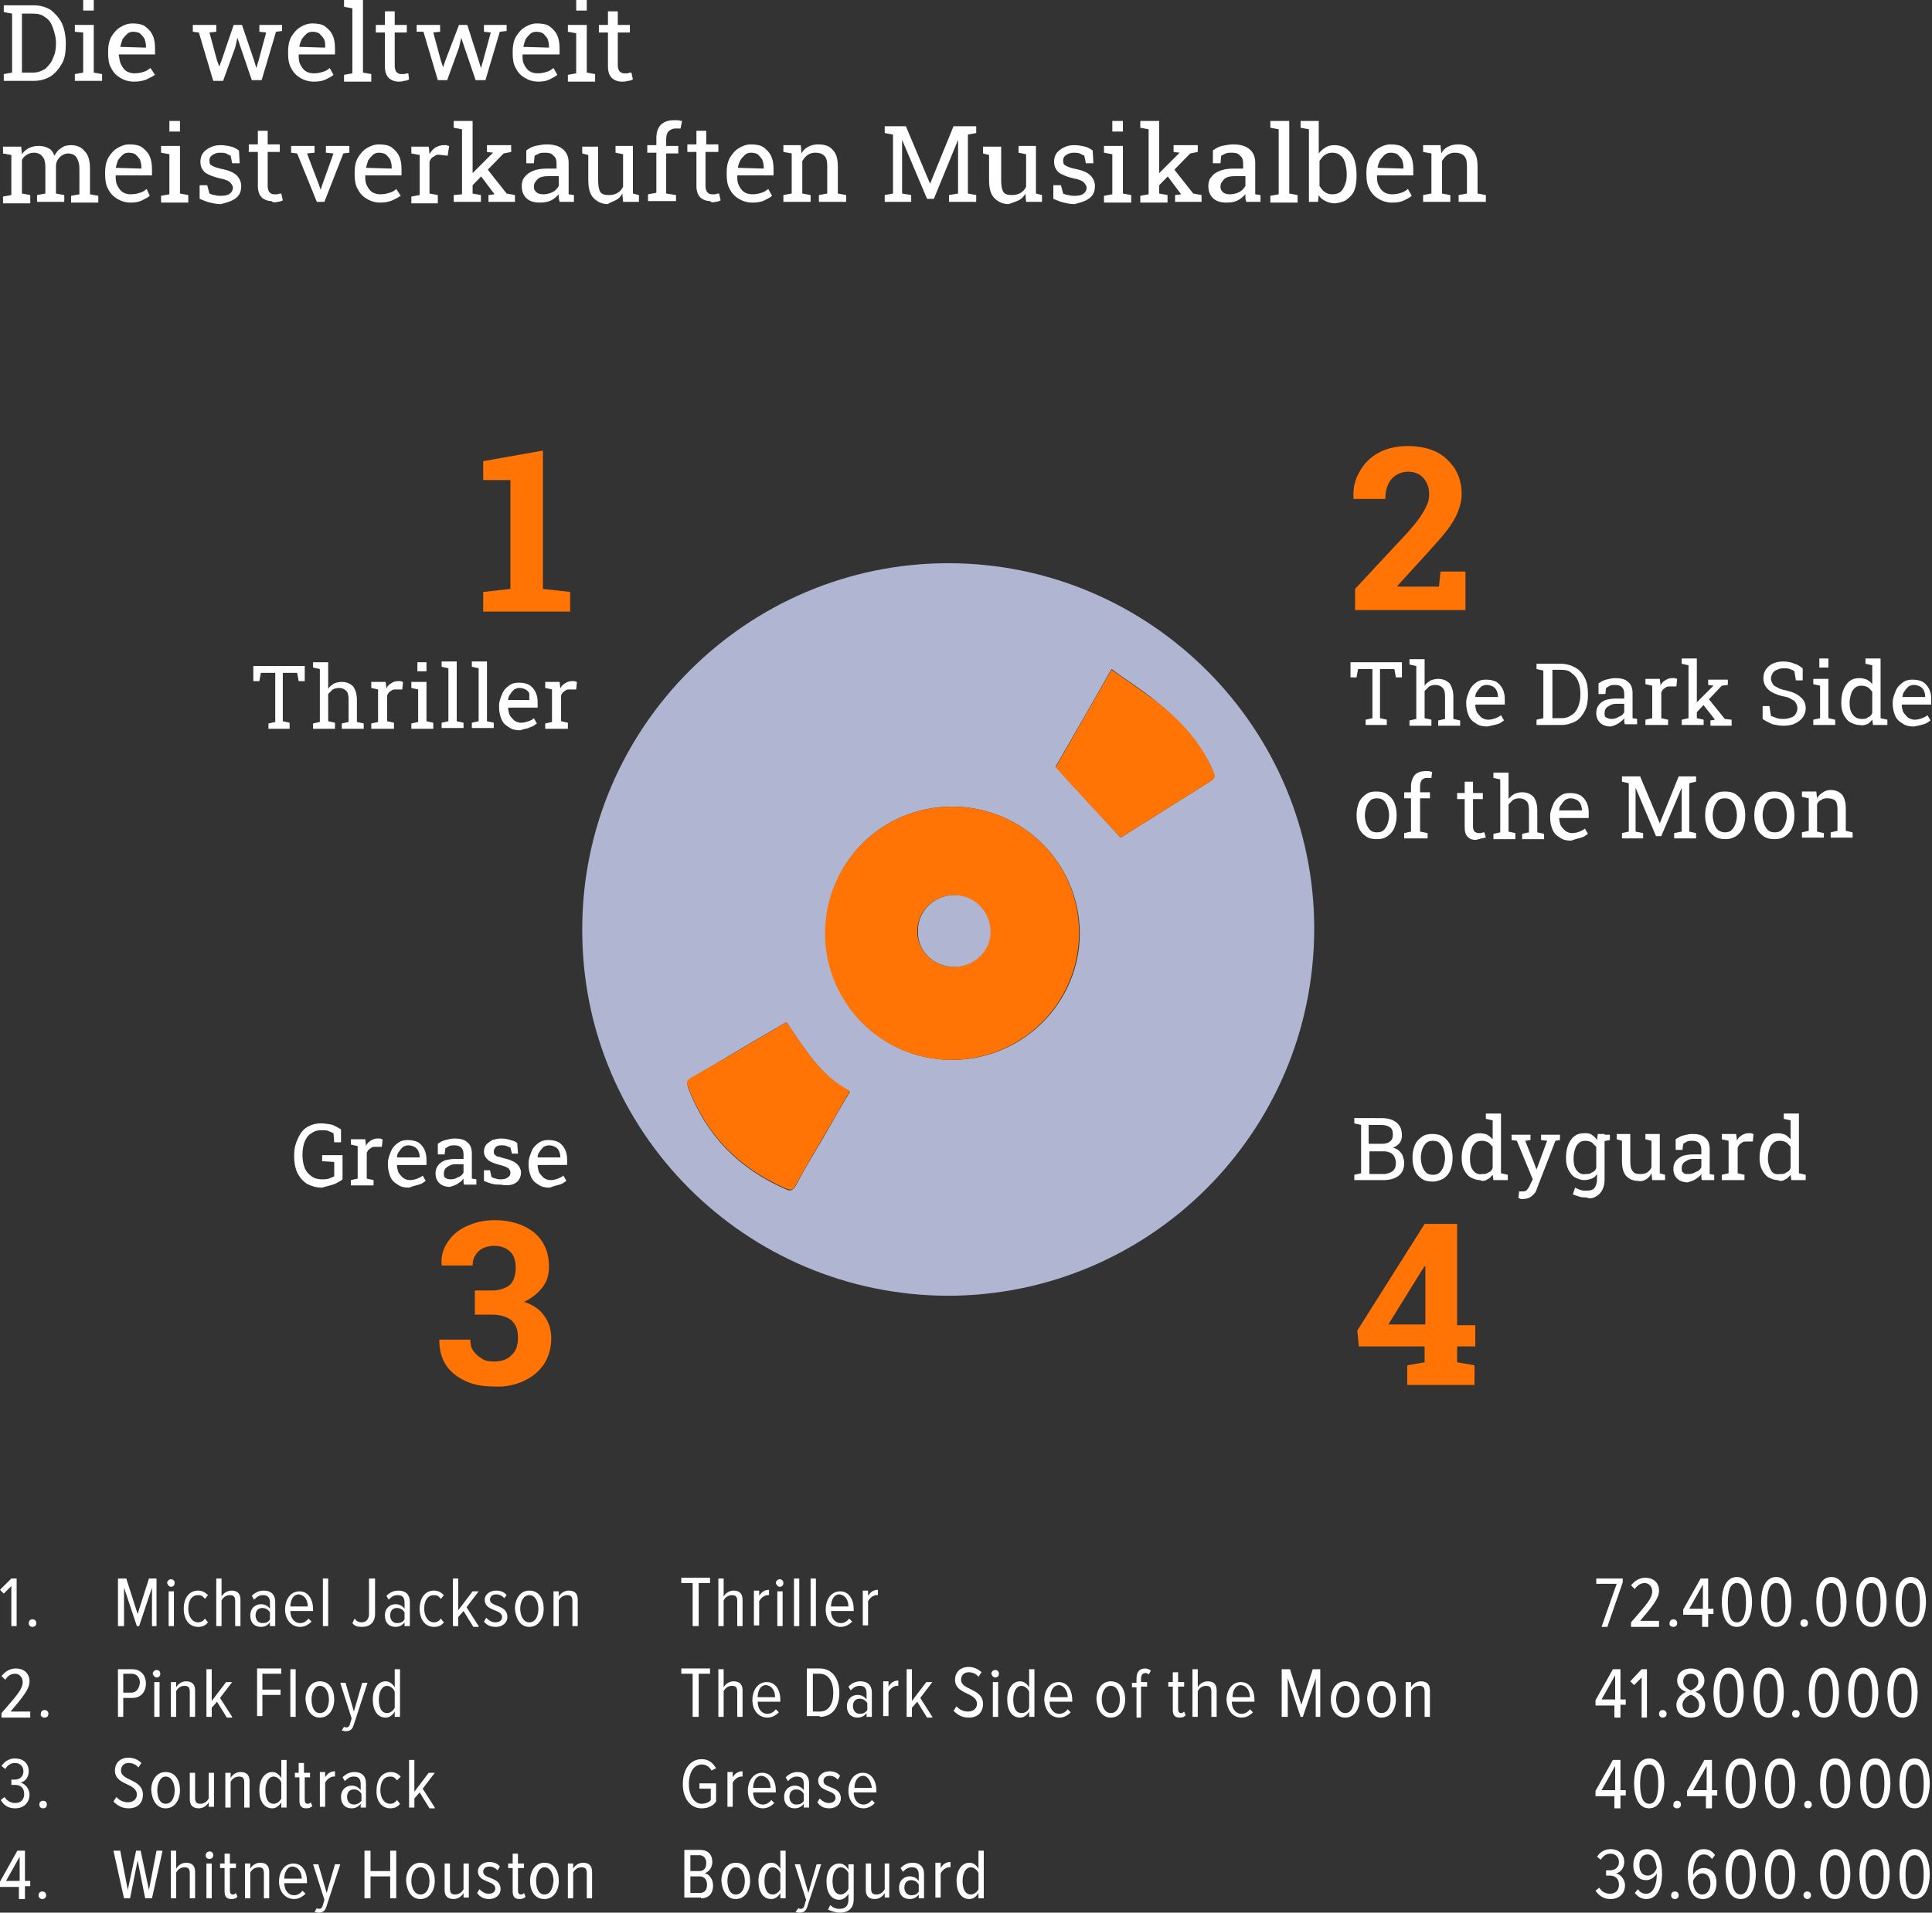 <?xml version="1.0" encoding="utf-8"?>
<!-- Generator: Adobe Illustrator 27.2.0, SVG Export Plug-In . SVG Version: 6.00 Build 0)  -->
<!DOCTYPE svg PUBLIC "-//W3C//DTD SVG 1.1//EN" "http://www.w3.org/Graphics/SVG/1.1/DTD/svg11.dtd">
<svg version="1.1" id="Ebene_1" xmlns:x="http://ns.adobe.com/Extensibility/1.0/" xmlns:i="http://ns.adobe.com/AdobeIllustrator/10.0/" xmlns:graph="http://ns.adobe.com/Graphs/1.0/"
	 xmlns="http://www.w3.org/2000/svg" xmlns:xlink="http://www.w3.org/1999/xlink" x="0px" y="0px" viewBox="0 0 255.5 253"
	 style="enable-background:new 0 0 255.5 253;" xml:space="preserve">
<rect x="0" y="0" width="255.5" height="253" fill="#333333" stroke="none"/>
<style type="text/css">
	.st0{fill:#FFFFFF;}
	.st1{fill:#FF7404;}
	.st2{fill:#B0B6D1;}
</style>
<g>
	<path class="st0" d="M253.2,250.6c-1,0-1.2-1.4-1.2-2.6c0-1.3,0.2-2.6,1.2-2.6s1.2,1.3,1.2,2.6
		C254.4,249.2,254.1,250.6,253.2,250.6 M253.2,251.2c1.5,0,2-1.8,2-3.3c0-1.5-0.5-3.3-2-3.3c-1.5,0-2,1.7-2,3.3
		C251.2,249.5,251.7,251.2,253.2,251.2 M247.9,250.6c-1,0-1.2-1.4-1.2-2.6c0-1.3,0.2-2.6,1.2-2.6c1,0,1.2,1.3,1.2,2.6
		C249.1,249.2,248.9,250.6,247.9,250.6 M247.9,251.2c1.5,0,2-1.8,2-3.3c0-1.5-0.5-3.3-2-3.3c-1.5,0-2,1.7-2,3.3
		C245.9,249.5,246.4,251.2,247.9,251.2 M242.7,250.6c-1,0-1.2-1.4-1.2-2.6c0-1.3,0.2-2.6,1.2-2.6c1,0,1.2,1.3,1.2,2.6
		C243.9,249.2,243.7,250.6,242.7,250.6 M242.7,251.2c1.5,0,2-1.8,2-3.3c0-1.5-0.5-3.3-2-3.3c-1.5,0-2,1.7-2,3.3
		C240.7,249.5,241.2,251.2,242.7,251.2 M239,251.2c0.3,0,0.5-0.2,0.5-0.5c0-0.3-0.2-0.5-0.5-0.5c-0.3,0-0.5,0.2-0.5,0.5
		C238.5,251,238.8,251.2,239,251.2 M235.4,250.6c-1,0-1.2-1.4-1.2-2.6c0-1.3,0.2-2.6,1.2-2.6c1,0,1.2,1.3,1.2,2.6
		C236.6,249.2,236.4,250.6,235.4,250.6 M235.4,251.2c1.5,0,2-1.8,2-3.3c0-1.5-0.5-3.3-2-3.3c-1.5,0-2,1.7-2,3.3
		C233.4,249.5,233.9,251.2,235.4,251.2 M230.2,250.6c-1,0-1.2-1.4-1.2-2.6c0-1.3,0.2-2.6,1.2-2.6s1.2,1.3,1.2,2.6
		C231.4,249.2,231.1,250.6,230.2,250.6 M230.2,251.2c1.5,0,2-1.8,2-3.3c0-1.5-0.5-3.3-2-3.3c-1.5,0-2,1.7-2,3.3
		C228.2,249.5,228.7,251.2,230.2,251.2 M225.1,250.6c-0.9,0-1.2-1.1-1.2-1.8c0.2-0.5,0.7-1,1.2-1c0.6,0,1.1,0.4,1.1,1.4
		C226.2,249.8,225.9,250.6,225.1,250.6 M225.2,251.2c1.2,0,1.8-1,1.8-2.1c0-1.3-0.7-2-1.7-2c-0.7,0-1.2,0.5-1.4,0.9v-0.2
		c0-1.2,0.4-2.5,1.4-2.5c0.5,0,0.8,0.2,1.1,0.6l0.4-0.5c-0.3-0.5-0.8-0.8-1.5-0.8c-1.5,0-2.1,1.6-2.1,3.3
		C223.2,249.6,223.7,251.2,225.2,251.2 M221.5,251.2c0.3,0,0.5-0.2,0.5-0.5c0-0.3-0.2-0.5-0.5-0.5c-0.3,0-0.5,0.2-0.5,0.5
		C221,251,221.2,251.2,221.5,251.2 M217.9,248.1c-0.6,0-1.1-0.4-1.1-1.4c0-0.7,0.3-1.4,1.1-1.4c0.9,0,1.1,1.1,1.2,1.8
		C218.9,247.7,218.4,248.1,217.9,248.1 M217.7,251.2c1.5,0,2.1-1.6,2.1-3.3c0-1.7-0.5-3.3-2-3.3c-1.2,0-1.8,1-1.8,2.1
		c0,1.4,0.8,2,1.7,2c0.7,0,1.2-0.5,1.4-0.9c0,0.1,0,0.1,0,0.2c0,1.2-0.4,2.5-1.4,2.5c-0.5,0-0.8-0.2-1.1-0.6l-0.4,0.5
		C216.6,250.9,217.1,251.2,217.7,251.2 M213,251.2c1.2,0,1.9-0.8,1.9-1.8c0-0.9-0.7-1.5-1.2-1.6c0.6-0.1,1.1-0.7,1.1-1.5
		c0-1.1-0.8-1.7-1.8-1.7c-0.8,0-1.4,0.4-1.8,1l0.5,0.4c0.3-0.5,0.7-0.8,1.3-0.8c0.6,0,1.1,0.4,1.1,1.1c0,0.7-0.5,1.1-1.2,1.1
		c-0.2,0-0.4,0-0.5,0v0.7c0.1,0,0.3,0,0.5,0c0.6,0,1.2,0.3,1.2,1.2c0,0.7-0.4,1.2-1.2,1.2c-0.6,0-1.1-0.3-1.4-0.8l-0.5,0.4
		C211.5,250.8,212.1,251.2,213,251.2 M128.4,250.6c-0.8,0-1.1-0.8-1.1-1.8c0-1,0.4-1.8,1.1-1.8c0.4,0,0.9,0.4,1,0.8v2.1
		C129.2,250.3,128.8,250.6,128.4,250.6 M130.1,251.1v-6.3h-0.7v2.4c-0.3-0.5-0.7-0.8-1.2-0.8c-1,0-1.7,1-1.7,2.4
		c0,1.4,0.6,2.4,1.7,2.4c0.5,0,0.9-0.3,1.2-0.8v0.7H130.1z M124.4,251.1v-3.3c0.2-0.4,0.7-0.8,1.1-0.8c0.1,0,0.2,0,0.2,0v-0.7
		c-0.6,0-1,0.3-1.3,0.8v-0.7h-0.7v4.6H124.4z M120.5,250.7c-0.6,0-0.9-0.5-0.9-1c0-0.6,0.3-1,0.9-1c0.4,0,0.8,0.2,1,0.6v0.9
		C121.3,250.6,120.9,250.7,120.5,250.7 M122.2,251.1v-3.2c0-1-0.6-1.5-1.5-1.5c-0.6,0-1.1,0.2-1.6,0.7l0.3,0.5
		c0.4-0.4,0.7-0.6,1.2-0.6c0.6,0,0.9,0.3,0.9,1v0.8c-0.3-0.4-0.7-0.6-1.2-0.6c-0.7,0-1.4,0.5-1.4,1.5c0,1,0.6,1.5,1.4,1.5
		c0.5,0,0.9-0.2,1.2-0.6v0.5H122.2z M117.6,251.1v-4.6H117v3.4c-0.2,0.4-0.6,0.7-1.1,0.7c-0.5,0-0.7-0.2-0.7-0.8v-3.3h-0.7v3.5
		c0,0.8,0.4,1.2,1.2,1.2c0.6,0,1.1-0.4,1.3-0.8v0.6H117.6z M111.2,250.6c-0.8,0-1.1-0.8-1.1-1.8s0.4-1.8,1.1-1.8
		c0.4,0,0.9,0.4,1,0.8v2C112.1,250.2,111.6,250.6,111.2,250.6 M111.1,253c1,0,1.8-0.5,1.8-1.8v-4.6h-0.7v0.7
		c-0.3-0.5-0.7-0.8-1.2-0.8c-1,0-1.7,0.9-1.7,2.4c0,1.4,0.6,2.4,1.7,2.4c0.5,0,0.9-0.3,1.2-0.8v0.8c0,0.9-0.5,1.2-1.2,1.2
		c-0.5,0-0.9-0.2-1.2-0.5l-0.3,0.6C110,252.8,110.5,253,111.1,253 M105.2,252.9c0.1,0,0.3,0.1,0.5,0.1c0.6,0,0.9-0.2,1.1-0.9
		l1.8-5.5H108l-1.1,3.8l-1.1-3.8h-0.7l1.5,4.7l-0.2,0.7c-0.1,0.4-0.3,0.5-0.5,0.5c-0.1,0-0.2,0-0.3-0.1L105.2,252.9z M102.2,250.6
		c-0.8,0-1.1-0.8-1.1-1.8c0-1,0.4-1.8,1.1-1.8c0.4,0,0.9,0.4,1,0.8v2.1C103,250.3,102.6,250.6,102.2,250.6 M103.9,251.1v-6.3h-0.7
		v2.4c-0.3-0.5-0.7-0.8-1.2-0.8c-1,0-1.7,1-1.7,2.4c0,1.4,0.6,2.4,1.7,2.4c0.5,0,0.9-0.3,1.2-0.8v0.7H103.9z M97.3,250.6
		c-0.8,0-1.1-0.9-1.1-1.8c0-0.9,0.4-1.8,1.1-1.8c0.8,0,1.2,0.9,1.2,1.8C98.5,249.8,98.1,250.6,97.3,250.6 M97.3,251.2
		c1.2,0,1.9-1.1,1.9-2.4c0-1.3-0.6-2.4-1.9-2.4c-1.2,0-1.9,1.1-1.9,2.4C95.5,250.1,96.1,251.2,97.3,251.2 M92.5,250.4h-1.2v-2.2h1.2
		c0.7,0,1,0.5,1,1.1C93.5,250,93.2,250.4,92.5,250.4z M92.5,247.5h-1.2v-2.1h1.2c0.6,0,0.9,0.5,0.9,1
		C93.4,247.1,93.1,247.5,92.5,247.5 M92.7,251.1c1.1,0,1.6-0.7,1.6-1.7c0-0.8-0.5-1.5-1.1-1.6c0.5-0.2,1-0.7,1-1.5
		c0-1-0.6-1.6-1.6-1.6h-2.1v6.3H92.7z M78.3,251.1v-3.5c0-0.8-0.4-1.2-1.2-1.2c-0.6,0-1.1,0.4-1.3,0.8v-0.7h-0.7v4.6h0.7v-3.4
		c0.2-0.4,0.6-0.7,1.1-0.7c0.5,0,0.7,0.2,0.7,0.8v3.3H78.3z M72,250.6c-0.8,0-1.1-0.9-1.1-1.8c0-0.9,0.4-1.8,1.1-1.8
		c0.8,0,1.2,0.9,1.2,1.8C73.1,249.8,72.8,250.6,72,250.6 M72,251.2c1.2,0,1.9-1.1,1.9-2.4c0-1.3-0.6-2.4-1.9-2.4
		c-1.2,0-1.9,1.1-1.9,2.4C70.1,250.1,70.7,251.2,72,251.2 M68.7,251.2c0.4,0,0.6-0.1,0.8-0.3l-0.2-0.5c-0.1,0.1-0.2,0.2-0.4,0.2
		c-0.3,0-0.4-0.2-0.4-0.6v-2.9h0.8v-0.6h-0.8v-1.3h-0.7v1.3h-0.6v0.6h0.6v3.1C67.8,250.9,68.1,251.2,68.7,251.2 M64.7,251.2
		c0.9,0,1.5-0.6,1.5-1.3c0-1.7-2.3-1.3-2.3-2.3c0-0.4,0.3-0.7,0.8-0.7c0.5,0,0.8,0.2,1.1,0.5l0.3-0.5c-0.3-0.4-0.8-0.6-1.4-0.6
		c-0.9,0-1.5,0.6-1.5,1.2c0,1.6,2.3,1.2,2.3,2.3c0,0.4-0.3,0.7-0.9,0.7c-0.5,0-0.9-0.3-1.2-0.6l-0.3,0.5
		C63.5,251,64.1,251.2,64.7,251.2 M62,251.1v-4.6h-0.7v3.4c-0.2,0.4-0.6,0.7-1.1,0.7c-0.5,0-0.7-0.2-0.7-0.8v-3.3h-0.7v3.5
		c0,0.8,0.4,1.2,1.2,1.2c0.6,0,1.1-0.4,1.3-0.8v0.6H62z M55.6,250.6c-0.8,0-1.2-0.9-1.2-1.8c0-0.9,0.4-1.8,1.2-1.8
		c0.8,0,1.2,0.9,1.2,1.8C56.8,249.8,56.4,250.6,55.6,250.6 M55.6,251.2c1.2,0,1.9-1.1,1.9-2.4c0-1.3-0.6-2.4-1.9-2.4
		c-1.2,0-1.9,1.1-1.9,2.4C53.8,250.1,54.4,251.2,55.6,251.2 M52.4,251.1v-6.3h-0.8v2.7H49v-2.7h-0.8v6.3H49v-2.9h2.6v2.9H52.4z
		 M41.6,252.9c0.1,0,0.3,0.1,0.5,0.1c0.6,0,0.9-0.2,1.1-0.9l1.8-5.5h-0.7l-1.1,3.8l-1.1-3.8h-0.7l1.5,4.7l-0.2,0.7
		c-0.1,0.4-0.3,0.5-0.5,0.5c-0.1,0-0.2,0-0.3-0.1L41.6,252.9z M39.9,248.5h-2.3c0-0.7,0.3-1.6,1.1-1.6
		C39.6,247,39.9,247.8,39.9,248.5 M38.9,251.2c0.6,0,1.1-0.3,1.5-0.7l-0.4-0.4c-0.3,0.4-0.7,0.6-1.1,0.6c-0.8,0-1.3-0.7-1.3-1.6h3
		v-0.2c0-1.3-0.6-2.4-1.8-2.4c-1.2,0-1.9,1.1-1.9,2.4C36.9,250.2,37.7,251.2,38.9,251.2 M35.6,251.1v-3.5c0-0.8-0.4-1.2-1.2-1.2
		c-0.6,0-1.1,0.4-1.3,0.8v-0.7h-0.7v4.6h0.7v-3.4c0.2-0.4,0.6-0.7,1.1-0.7c0.5,0,0.7,0.2,0.7,0.8v3.3H35.6z M30.6,251.2
		c0.4,0,0.6-0.1,0.8-0.3l-0.2-0.5c-0.1,0.1-0.2,0.2-0.4,0.2c-0.3,0-0.4-0.2-0.4-0.6v-2.9h0.8v-0.6h-0.8v-1.3h-0.7v1.3h-0.6v0.6h0.6
		v3.1C29.7,250.9,30,251.2,30.6,251.2 M28,246.5h-0.7v4.6H28V246.5z M27.7,245.9c0.3,0,0.5-0.2,0.5-0.5c0-0.3-0.2-0.5-0.5-0.5
		c-0.2,0-0.5,0.2-0.5,0.5C27.2,245.7,27.4,245.9,27.7,245.9 M25.8,251.1v-3.5c0-0.8-0.4-1.2-1.2-1.2c-0.6,0-1.1,0.4-1.3,0.8v-2.4
		h-0.7v6.3h0.7v-3.4c0.2-0.4,0.6-0.7,1.1-0.7c0.5,0,0.7,0.2,0.7,0.8v3.3H25.8z M20.1,251.1l1.4-6.3h-0.8l-1,5.2l-1.1-5.2h-0.6
		l-1.1,5.2l-1-5.2H15l1.4,6.3h0.8l1-5l1,5H20.1z M5.6,251.2c0.3,0,0.5-0.2,0.5-0.5c0-0.3-0.2-0.5-0.5-0.5c-0.3,0-0.5,0.2-0.5,0.5
		C5.1,251,5.3,251.2,5.6,251.2 M2.6,248.8H0.8l1.8-3.2V248.8z M3.3,251.1v-1.6H4v-0.7H3.3v-4h-1l-2.3,4.1v0.7h2.5v1.6H3.3z"/>
	<path class="st0" d="M253.2,238.6c-1,0-1.2-1.4-1.2-2.6c0-1.3,0.2-2.6,1.2-2.6c1,0,1.2,1.3,1.2,2.6
		C254.4,237.2,254.2,238.6,253.2,238.6 M253.2,239.2c1.5,0,2-1.8,2-3.3c0-1.5-0.5-3.3-2-3.3c-1.5,0-2,1.7-2,3.3
		C251.2,237.5,251.7,239.2,253.2,239.2 M248,238.6c-1,0-1.2-1.4-1.2-2.6c0-1.3,0.2-2.6,1.2-2.6c1,0,1.2,1.3,1.2,2.6
		C249.2,237.2,248.9,238.6,248,238.6 M248,239.2c1.5,0,2-1.8,2-3.3c0-1.5-0.5-3.3-2-3.3c-1.5,0-2,1.7-2,3.3
		C246,237.5,246.5,239.2,248,239.2 M242.7,238.6c-1,0-1.2-1.4-1.2-2.6c0-1.3,0.2-2.6,1.2-2.6c1,0,1.2,1.3,1.2,2.6
		C244,237.2,243.7,238.6,242.7,238.6 M242.7,239.2c1.5,0,2-1.8,2-3.3c0-1.5-0.5-3.3-2-3.3c-1.5,0-2,1.7-2,3.3
		C240.7,237.5,241.3,239.2,242.7,239.2 M239.1,239.2c0.3,0,0.5-0.2,0.5-0.5c0-0.3-0.2-0.5-0.5-0.5c-0.3,0-0.5,0.2-0.5,0.5
		C238.6,239,238.8,239.2,239.1,239.2 M235.4,238.6c-1,0-1.2-1.4-1.2-2.6c0-1.3,0.2-2.6,1.2-2.6c1,0,1.2,1.3,1.2,2.6
		C236.7,237.2,236.4,238.6,235.4,238.6 M235.4,239.2c1.5,0,2-1.8,2-3.3c0-1.5-0.5-3.3-2-3.3c-1.5,0-2,1.7-2,3.3
		C233.4,237.5,234,239.2,235.4,239.2 M230.2,238.6c-1,0-1.2-1.4-1.2-2.6c0-1.3,0.2-2.6,1.2-2.6c1,0,1.2,1.3,1.2,2.6
		C231.4,237.2,231.2,238.6,230.2,238.6 M230.2,239.2c1.5,0,2-1.8,2-3.3c0-1.5-0.5-3.3-2-3.3c-1.5,0-2,1.7-2,3.3
		C228.2,237.5,228.7,239.2,230.2,239.2 M225.7,236.8h-1.8l1.8-3.2V236.8z M226.4,239.1v-1.6h0.7v-0.7h-0.7v-4h-1l-2.3,4.1v0.7h2.5
		v1.6H226.4z M221.8,239.2c0.3,0,0.5-0.2,0.5-0.5c0-0.3-0.2-0.5-0.5-0.5c-0.3,0-0.5,0.2-0.5,0.5C221.2,239,221.5,239.2,221.8,239.2
		 M218.1,238.6c-1,0-1.2-1.4-1.2-2.6c0-1.3,0.2-2.6,1.2-2.6c1,0,1.2,1.3,1.2,2.6C219.3,237.2,219.1,238.6,218.1,238.6 M218.1,239.2
		c1.5,0,2-1.8,2-3.3c0-1.5-0.5-3.3-2-3.3c-1.5,0-2,1.7-2,3.3C216.1,237.5,216.6,239.2,218.1,239.2 M213.6,236.8h-1.8l1.8-3.2V236.8z
		 M214.3,239.1v-1.6h0.7v-0.7h-0.7v-4h-1l-2.3,4.1v0.7h2.5v1.6H214.3z M115.3,236.5h-2.3c0-0.7,0.3-1.6,1.2-1.6
		C114.9,235,115.2,235.8,115.3,236.5 M114.2,239.2c0.6,0,1.1-0.3,1.5-0.7l-0.4-0.4c-0.3,0.4-0.7,0.6-1.1,0.6c-0.8,0-1.3-0.7-1.3-1.6
		h3v-0.2c0-1.3-0.6-2.4-1.8-2.4c-1.2,0-1.9,1.1-1.9,2.4C112.2,238.2,113,239.2,114.2,239.2 M109.7,239.2c0.9,0,1.5-0.6,1.5-1.3
		c0-1.7-2.3-1.3-2.3-2.3c0-0.4,0.3-0.7,0.8-0.7c0.5,0,0.8,0.2,1.1,0.5l0.3-0.5c-0.3-0.4-0.8-0.6-1.4-0.6c-0.9,0-1.5,0.6-1.5,1.2
		c0,1.6,2.3,1.2,2.3,2.3c0,0.4-0.3,0.7-0.9,0.7c-0.5,0-0.9-0.3-1.2-0.6l-0.3,0.5C108.5,239,109,239.2,109.7,239.2 M105.3,238.7
		c-0.6,0-0.9-0.5-0.9-1c0-0.6,0.3-1,0.9-1c0.4,0,0.8,0.2,1,0.6v0.9C106.1,238.6,105.7,238.7,105.3,238.7 M107,239.1v-3.2
		c0-1-0.6-1.5-1.5-1.5c-0.6,0-1.1,0.2-1.6,0.7l0.3,0.5c0.4-0.4,0.7-0.6,1.2-0.6c0.6,0,0.9,0.3,0.9,1v0.8c-0.3-0.4-0.7-0.6-1.2-0.6
		c-0.7,0-1.4,0.5-1.4,1.5c0,1,0.6,1.5,1.4,1.5c0.5,0,0.9-0.2,1.2-0.6v0.5H107z M101.9,236.5h-2.3c0-0.7,0.3-1.6,1.1-1.6
		C101.6,235,101.9,235.8,101.9,236.5 M100.9,239.2c0.6,0,1.1-0.3,1.5-0.7l-0.4-0.4c-0.3,0.4-0.7,0.6-1.1,0.6c-0.8,0-1.3-0.7-1.3-1.6
		h3v-0.2c0-1.3-0.6-2.4-1.8-2.4c-1.2,0-1.9,1.1-1.9,2.4C98.9,238.2,99.7,239.2,100.9,239.2 M96.9,239.1v-3.3
		c0.2-0.4,0.7-0.8,1.1-0.8c0.1,0,0.2,0,0.2,0v-0.7c-0.6,0-1,0.3-1.3,0.8v-0.7h-0.7v4.6H96.9z M92.8,239.2c0.8,0,1.5-0.3,1.9-0.9
		v-2.4h-2.2v0.7H94v1.5c-0.2,0.3-0.7,0.5-1.2,0.5c-1,0-1.7-1.1-1.7-2.6c0-1.6,0.7-2.6,1.7-2.6c0.6,0,1,0.3,1.3,0.8l0.6-0.3
		c-0.4-0.7-1-1.2-1.9-1.2c-1.5,0-2.5,1.3-2.5,3.3C90.3,237.9,91.3,239.2,92.8,239.2 M57.5,239.1l-1.6-2.5l1.6-2.1h-0.8l-1.9,2.5
		v-4.2h-0.7v6.3h0.7v-1.2l0.7-0.8l1.3,2.1H57.5z M51.6,239.2c0.6,0,1-0.2,1.3-0.6l-0.4-0.5c-0.2,0.3-0.5,0.5-0.9,0.5
		c-0.8,0-1.3-0.8-1.3-1.8s0.4-1.8,1.3-1.8c0.4,0,0.6,0.1,0.9,0.5L53,235c-0.3-0.3-0.7-0.6-1.3-0.6c-1.2,0-1.9,1-1.9,2.4
		C49.7,238.2,50.5,239.2,51.6,239.2 M46.8,238.7c-0.6,0-0.9-0.5-0.9-1c0-0.6,0.3-1,0.9-1c0.4,0,0.8,0.2,1,0.6v0.9
		C47.5,238.6,47.1,238.7,46.8,238.7 M48.4,239.1v-3.2c0-1-0.6-1.5-1.5-1.5c-0.6,0-1.1,0.2-1.6,0.7l0.3,0.5c0.4-0.4,0.7-0.6,1.2-0.6
		c0.6,0,0.9,0.3,0.9,1v0.8c-0.3-0.4-0.7-0.6-1.2-0.6c-0.7,0-1.4,0.5-1.4,1.5c0,1,0.6,1.5,1.4,1.5c0.5,0,0.9-0.2,1.2-0.6v0.5H48.4z
		 M43,239.1v-3.3c0.2-0.4,0.7-0.8,1.1-0.8c0.1,0,0.2,0,0.2,0v-0.7c-0.6,0-1,0.3-1.3,0.8v-0.7h-0.7v4.6H43z M40.5,239.2
		c0.4,0,0.6-0.1,0.8-0.3l-0.2-0.5c-0.1,0.1-0.2,0.2-0.4,0.2c-0.3,0-0.4-0.2-0.4-0.6v-2.9H41v-0.6h-0.8v-1.3h-0.7v1.3H39v0.6h0.6v3.1
		C39.6,238.9,39.9,239.2,40.5,239.2 M36.2,238.6c-0.8,0-1.1-0.8-1.1-1.8c0-1,0.4-1.8,1.1-1.8c0.4,0,0.9,0.4,1,0.8v2.1
		C37,238.3,36.6,238.6,36.2,238.6 M37.9,239.1v-6.3h-0.7v2.4c-0.3-0.5-0.7-0.8-1.2-0.8c-1,0-1.7,1-1.7,2.4c0,1.4,0.6,2.4,1.7,2.4
		c0.5,0,0.9-0.3,1.2-0.8v0.7H37.9z M33,239.1v-3.5c0-0.8-0.4-1.2-1.2-1.2c-0.6,0-1.1,0.4-1.3,0.8v-0.7h-0.7v4.6h0.7v-3.4
		c0.2-0.4,0.6-0.7,1.1-0.7c0.5,0,0.7,0.2,0.7,0.8v3.3H33z M28.3,239.1v-4.6h-0.7v3.4c-0.2,0.4-0.6,0.7-1.1,0.7
		c-0.5,0-0.7-0.2-0.7-0.8v-3.3h-0.7v3.5c0,0.8,0.4,1.2,1.2,1.2c0.6,0,1.1-0.4,1.3-0.8v0.6H28.3z M21.9,238.6c-0.8,0-1.1-0.9-1.1-1.8
		c0-0.9,0.4-1.8,1.1-1.8c0.8,0,1.2,0.9,1.2,1.8C23.1,237.8,22.7,238.6,21.9,238.6 M21.9,239.2c1.2,0,1.9-1.1,1.9-2.4
		c0-1.3-0.6-2.4-1.9-2.4c-1.2,0-1.9,1.1-1.9,2.4C20.1,238.1,20.7,239.2,21.9,239.2 M17,239.2c1.3,0,1.9-0.8,1.9-1.8
		c0-2.1-2.9-1.8-2.9-3.2c0-0.6,0.4-1,1-1c0.5,0,1,0.2,1.3,0.6l0.4-0.6c-0.4-0.4-1-0.7-1.7-0.7c-1.1,0-1.8,0.7-1.8,1.7
		c0,2,2.9,1.6,2.9,3.2c0,0.5-0.4,1-1.2,1c-0.6,0-1.2-0.3-1.5-0.7l-0.4,0.6C15.6,238.9,16.2,239.2,17,239.2 M5.7,239.2
		c0.3,0,0.5-0.2,0.5-0.5c0-0.3-0.2-0.5-0.5-0.5c-0.3,0-0.5,0.2-0.5,0.5C5.2,239,5.4,239.2,5.7,239.2 M2,239.2c1.2,0,1.9-0.8,1.9-1.8
		c0-0.9-0.7-1.5-1.2-1.6c0.6-0.1,1.1-0.7,1.1-1.5c0-1.1-0.8-1.7-1.8-1.7c-0.8,0-1.4,0.4-1.8,1l0.5,0.4c0.3-0.5,0.7-0.8,1.3-0.8
		c0.6,0,1.1,0.4,1.1,1.1c0,0.7-0.5,1.1-1.1,1.1c-0.2,0-0.4,0-0.5,0v0.7c0.1,0,0.3,0,0.5,0c0.6,0,1.2,0.3,1.2,1.2
		c0,0.7-0.4,1.2-1.2,1.2c-0.6,0-1.1-0.3-1.4-0.8l-0.5,0.4C0.5,238.8,1.1,239.2,2,239.2"/>
	<path class="st0" d="M251.6,226.6c-1,0-1.2-1.4-1.2-2.6c0-1.3,0.2-2.6,1.2-2.6c1,0,1.2,1.3,1.2,2.6
		C252.8,225.2,252.6,226.6,251.6,226.6 M251.6,227.2c1.5,0,2-1.8,2-3.3c0-1.5-0.5-3.3-2-3.3c-1.5,0-2,1.7-2,3.3
		C249.6,225.5,250.1,227.2,251.6,227.2 M246.4,226.6c-1,0-1.2-1.4-1.2-2.6c0-1.3,0.2-2.6,1.2-2.6c1,0,1.2,1.3,1.2,2.6
		C247.6,225.2,247.4,226.6,246.4,226.6 M246.4,227.2c1.5,0,2-1.8,2-3.3c0-1.5-0.5-3.3-2-3.3c-1.5,0-2,1.7-2,3.3
		C244.4,225.5,244.9,227.2,246.4,227.2 M241.2,226.6c-1,0-1.2-1.4-1.2-2.6c0-1.3,0.2-2.6,1.2-2.6c1,0,1.2,1.3,1.2,2.6
		C242.4,225.2,242.1,226.6,241.2,226.6 M241.2,227.2c1.5,0,2-1.8,2-3.3c0-1.5-0.5-3.3-2-3.3c-1.5,0-2,1.7-2,3.3
		C239.2,225.5,239.7,227.2,241.2,227.2 M237.5,227.2c0.3,0,0.5-0.2,0.5-0.5c0-0.3-0.2-0.5-0.5-0.5c-0.3,0-0.5,0.2-0.5,0.5
		C237,227,237.2,227.2,237.5,227.2 M233.9,226.6c-1,0-1.2-1.4-1.2-2.6c0-1.3,0.2-2.6,1.2-2.6c1,0,1.2,1.3,1.2,2.6
		C235.1,225.2,234.8,226.6,233.9,226.6 M233.9,227.2c1.5,0,2-1.8,2-3.3c0-1.5-0.5-3.3-2-3.3c-1.5,0-2,1.7-2,3.3
		C231.9,225.5,232.4,227.2,233.9,227.2 M228.6,226.6c-1,0-1.2-1.4-1.2-2.6c0-1.3,0.2-2.6,1.2-2.6c1,0,1.2,1.3,1.2,2.6
		C229.8,225.2,229.6,226.6,228.6,226.6 M228.6,227.2c1.5,0,2-1.8,2-3.3c0-1.5-0.5-3.3-2-3.3c-1.5,0-2,1.7-2,3.3
		C226.6,225.5,227.1,227.2,228.6,227.2 M223.6,226.6c-0.6,0-1.1-0.4-1.1-1.1c0-0.8,0.9-1.3,1.1-1.3c0.3,0,1.1,0.5,1.1,1.3
		C224.7,226.2,224.2,226.6,223.6,226.6 M223.6,223.6c-0.2-0.1-1-0.4-1-1.2c0-0.6,0.4-1,1-1c0.6,0,1,0.4,1,1
		C224.6,223.2,223.8,223.5,223.6,223.6 M223.6,227.2c1.1,0,1.9-0.6,1.9-1.7c0-0.8-0.6-1.5-1.3-1.7c0.6-0.2,1.2-0.7,1.2-1.5
		c0-1.1-0.9-1.6-1.8-1.6c-0.9,0-1.8,0.5-1.8,1.6c0,0.8,0.6,1.3,1.2,1.5c-0.6,0.2-1.3,0.9-1.3,1.7
		C221.7,226.6,222.5,227.2,223.6,227.2 M219.9,227.2c0.3,0,0.5-0.2,0.5-0.5c0-0.3-0.2-0.5-0.5-0.5c-0.3,0-0.5,0.2-0.5,0.5
		C219.4,227,219.6,227.2,219.9,227.2 M217.8,227.1v-6.3h-0.7l-1.5,1.6l0.5,0.5l1-1v5.3H217.8z M213.6,224.8h-1.8l1.8-3.2V224.8z
		 M214.3,227.1v-1.6h0.7v-0.7h-0.7v-4h-1l-2.3,4.1v0.7h2.5v1.6H214.3z M189.1,227.1v-3.5c0-0.8-0.4-1.2-1.2-1.2
		c-0.6,0-1.1,0.4-1.3,0.8v-0.7h-0.7v4.6h0.7v-3.4c0.2-0.4,0.6-0.7,1.1-0.7c0.5,0,0.7,0.2,0.7,0.8v3.3H189.1z M182.7,226.6
		c-0.8,0-1.1-0.9-1.1-1.8c0-0.9,0.4-1.8,1.1-1.8c0.8,0,1.2,0.9,1.2,1.8C183.9,225.8,183.5,226.6,182.7,226.6 M182.7,227.2
		c1.2,0,1.9-1.1,1.9-2.4c0-1.3-0.6-2.4-1.9-2.4c-1.2,0-1.9,1.1-1.9,2.4C180.9,226.1,181.5,227.2,182.7,227.2 M177.9,226.6
		c-0.8,0-1.2-0.9-1.2-1.8c0-0.9,0.4-1.8,1.2-1.8c0.8,0,1.2,0.9,1.2,1.8C179,225.8,178.7,226.6,177.9,226.6 M177.9,227.2
		c1.2,0,1.9-1.1,1.9-2.4c0-1.3-0.6-2.4-1.9-2.4c-1.2,0-1.9,1.1-1.9,2.4C176,226.1,176.7,227.2,177.9,227.2 M174.6,227.1v-6.3h-1
		l-1.5,4.7l-1.5-4.7h-1.1v6.3h0.8V222l1.7,5.1h0.3l1.7-5.1v5.1H174.6z M165.3,224.5H163c0-0.7,0.3-1.6,1.1-1.6
		C165,223,165.3,223.8,165.3,224.5 M164.2,227.2c0.6,0,1.1-0.3,1.5-0.7l-0.4-0.4c-0.3,0.4-0.7,0.6-1.1,0.6c-0.8,0-1.3-0.7-1.3-1.6h3
		v-0.2c0-1.3-0.6-2.4-1.8-2.4c-1.2,0-1.9,1.1-1.9,2.4C162.3,226.2,163,227.2,164.2,227.2 M160.9,227.1v-3.5c0-0.8-0.4-1.2-1.2-1.2
		c-0.6,0-1.1,0.4-1.3,0.8v-2.4h-0.7v6.3h0.7v-3.4c0.2-0.4,0.6-0.7,1.1-0.7c0.5,0,0.7,0.2,0.7,0.8v3.3H160.9z M156,227.2
		c0.4,0,0.6-0.1,0.8-0.3l-0.2-0.5c-0.1,0.1-0.2,0.2-0.4,0.2c-0.3,0-0.4-0.2-0.4-0.6v-2.9h0.8v-0.6h-0.8v-1.3h-0.7v1.3h-0.6v0.6h0.6
		v3.1C155.1,226.9,155.4,227.2,156,227.2 M150.9,227.1v-4h0.8v-0.6h-0.8V222c0-0.4,0.2-0.7,0.6-0.7c0.2,0,0.3,0.1,0.4,0.2l0.3-0.5
		c-0.2-0.2-0.5-0.3-0.8-0.3c-0.7,0-1.1,0.5-1.1,1.3v0.6h-0.6v0.6h0.6v4H150.9z M146.9,226.6c-0.8,0-1.2-0.9-1.2-1.8
		c0-0.9,0.4-1.8,1.2-1.8c0.8,0,1.2,0.9,1.2,1.8C148.1,225.8,147.7,226.6,146.9,226.6 M146.9,227.2c1.2,0,1.9-1.1,1.9-2.4
		c0-1.3-0.6-2.4-1.9-2.4c-1.2,0-1.9,1.1-1.9,2.4C145.1,226.1,145.7,227.2,146.9,227.2 M141.2,224.5h-2.3c0-0.7,0.3-1.6,1.2-1.6
		C140.8,223,141.2,223.8,141.2,224.5 M140.1,227.2c0.6,0,1.1-0.3,1.5-0.7l-0.4-0.4c-0.3,0.4-0.7,0.6-1.1,0.6c-0.8,0-1.3-0.7-1.3-1.6
		h3v-0.2c0-1.3-0.6-2.4-1.8-2.4c-1.2,0-1.9,1.1-1.9,2.4C138.2,226.2,138.9,227.2,140.1,227.2 M135.1,226.6c-0.8,0-1.1-0.8-1.1-1.8
		c0-1,0.4-1.8,1.1-1.8c0.4,0,0.9,0.4,1,0.8v2.1C136,226.3,135.6,226.6,135.1,226.6 M136.8,227.1v-6.3h-0.7v2.4
		c-0.3-0.5-0.7-0.8-1.2-0.8c-1,0-1.7,1-1.7,2.4c0,1.4,0.6,2.4,1.7,2.4c0.5,0,0.9-0.3,1.2-0.8v0.7H136.8z M132,222.5h-0.7v4.6h0.7
		V222.5z M131.6,221.9c0.3,0,0.5-0.2,0.5-0.5c0-0.3-0.2-0.5-0.5-0.5c-0.2,0-0.5,0.2-0.5,0.5C131.2,221.7,131.4,221.9,131.6,221.9
		 M128.1,227.2c1.3,0,1.9-0.8,1.9-1.8c0-2.1-2.9-1.8-2.9-3.2c0-0.6,0.4-1,1-1c0.5,0,1,0.2,1.3,0.6l0.4-0.6c-0.4-0.4-1-0.7-1.7-0.7
		c-1.1,0-1.8,0.7-1.8,1.7c0,2,2.9,1.6,2.9,3.2c0,0.5-0.4,1-1.2,1c-0.6,0-1.2-0.3-1.5-0.7l-0.4,0.6
		C126.7,226.9,127.3,227.2,128.1,227.2 M123.3,227.1l-1.6-2.5l1.6-2.1h-0.8l-1.9,2.5v-4.2h-0.7v6.3h0.7v-1.2l0.7-0.8l1.3,2.1H123.3z
		 M117.5,227.1v-3.3c0.2-0.4,0.7-0.8,1.1-0.8c0.1,0,0.2,0,0.2,0v-0.7c-0.6,0-1,0.3-1.3,0.8v-0.7h-0.7v4.6H117.5z M113.7,226.7
		c-0.6,0-0.9-0.5-0.9-1c0-0.6,0.3-1,0.9-1c0.4,0,0.8,0.2,1,0.6v0.9C114.4,226.6,114.1,226.7,113.7,226.7 M115.3,227.1v-3.2
		c0-1-0.6-1.5-1.5-1.5c-0.6,0-1.1,0.2-1.6,0.7l0.3,0.5c0.4-0.4,0.7-0.6,1.2-0.6c0.6,0,0.9,0.3,0.9,1v0.8c-0.3-0.4-0.7-0.6-1.2-0.6
		c-0.7,0-1.4,0.5-1.4,1.5c0,1,0.6,1.5,1.4,1.5c0.5,0,0.9-0.2,1.2-0.6v0.5H115.3z M108.4,226.4h-0.9v-5h0.9c1.2,0,1.8,1.1,1.8,2.5
		C110.2,225.4,109.6,226.4,108.4,226.4 M108.4,227.1c1.7,0,2.6-1.3,2.6-3.2c0-1.8-0.9-3.2-2.6-3.2h-1.7v6.3H108.4z M102.5,224.5
		h-2.3c0-0.7,0.3-1.6,1.1-1.6C102.2,223,102.5,223.8,102.5,224.5 M101.5,227.2c0.6,0,1.1-0.3,1.5-0.7l-0.4-0.4
		c-0.3,0.4-0.7,0.6-1.1,0.6c-0.8,0-1.3-0.7-1.3-1.6h3v-0.2c0-1.3-0.6-2.4-1.8-2.4c-1.2,0-1.9,1.1-1.9,2.4
		C99.5,226.2,100.3,227.2,101.5,227.2 M98.2,227.1v-3.5c0-0.8-0.4-1.2-1.2-1.2c-0.6,0-1.1,0.4-1.3,0.8v-2.4H95v6.3h0.7v-3.4
		c0.2-0.4,0.6-0.7,1.1-0.7c0.5,0,0.7,0.2,0.7,0.8v3.3H98.2z M92.4,227.1v-5.7h1.5v-0.7h-3.8v0.7h1.5v5.7H92.4z M51.2,226.6
		c-0.8,0-1.1-0.8-1.1-1.8c0-1,0.4-1.8,1.1-1.8c0.4,0,0.9,0.4,1,0.8v2.1C52,226.3,51.6,226.6,51.2,226.6 M52.9,227.1v-6.3h-0.7v2.4
		c-0.3-0.5-0.7-0.8-1.2-0.8c-1,0-1.7,1-1.7,2.4c0,1.4,0.6,2.4,1.7,2.4c0.5,0,0.9-0.3,1.2-0.8v0.7H52.9z M45.2,228.9
		c0.1,0,0.3,0.1,0.5,0.1c0.6,0,0.9-0.2,1.1-0.9l1.8-5.5h-0.7l-1.1,3.8l-1.1-3.8h-0.7l1.5,4.7l-0.2,0.7c-0.1,0.4-0.3,0.5-0.5,0.5
		c-0.1,0-0.2,0-0.3-0.1L45.2,228.9z M42.3,226.6c-0.8,0-1.1-0.9-1.1-1.8c0-0.9,0.4-1.8,1.1-1.8c0.8,0,1.2,0.9,1.2,1.8
		C43.5,225.8,43.1,226.6,42.3,226.6 M42.3,227.2c1.2,0,1.9-1.1,1.9-2.4c0-1.3-0.6-2.4-1.9-2.4c-1.2,0-1.9,1.1-1.9,2.4
		C40.5,226.1,41.1,227.2,42.3,227.2 M39.1,220.8h-0.7v6.3h0.7V220.8z M34.7,227.1v-2.9h2.4v-0.7h-2.4v-2.1h2.5v-0.7H34v6.3H34.7z
		 M30.7,227.1l-1.6-2.5l1.6-2.1h-0.8L28,225v-4.2h-0.7v6.3H28v-1.2l0.7-0.8l1.3,2.1H30.7z M25.8,227.1v-3.5c0-0.8-0.4-1.2-1.2-1.2
		c-0.6,0-1.1,0.4-1.3,0.8v-0.7h-0.7v4.6h0.7v-3.4c0.2-0.4,0.6-0.7,1.1-0.7c0.5,0,0.7,0.2,0.7,0.8v3.3H25.8z M21.1,222.5h-0.7v4.6
		h0.7V222.5z M20.7,221.9c0.3,0,0.5-0.2,0.5-0.5c0-0.3-0.2-0.5-0.5-0.5c-0.2,0-0.5,0.2-0.5,0.5C20.3,221.7,20.5,221.9,20.7,221.9
		 M17.4,223.9h-1.1v-2.5h1.1c0.7,0,1.1,0.5,1.1,1.2C18.4,223.4,18,223.9,17.4,223.9 M16.3,227.1v-2.5h1.2c1.2,0,1.8-0.9,1.8-1.9
		c0-1-0.6-1.9-1.8-1.9h-1.9v6.3H16.3z M5.9,227.2c0.3,0,0.5-0.2,0.5-0.5c0-0.3-0.2-0.5-0.5-0.5c-0.3,0-0.5,0.2-0.5,0.5
		C5.3,227,5.6,227.2,5.9,227.2 M4,227.1v-0.7H1.4c1.7-2,2.5-3,2.5-4c0-1.1-0.8-1.7-1.8-1.7c-0.8,0-1.4,0.4-1.9,1l0.5,0.5
		c0.3-0.5,0.7-0.8,1.3-0.8c0.5,0,1,0.4,1,1.1c0,0.9-0.7,1.7-2.8,4.1v0.6H4z"/>
	<path class="st0" d="M252.7,214.6c-1,0-1.2-1.4-1.2-2.6c0-1.3,0.2-2.6,1.2-2.6c1,0,1.2,1.3,1.2,2.6
		C253.9,213.2,253.7,214.6,252.7,214.6 M252.7,215.2c1.5,0,2-1.8,2-3.3c0-1.5-0.5-3.3-2-3.3c-1.5,0-2,1.7-2,3.3
		C250.7,213.5,251.2,215.2,252.7,215.2 M247.5,214.6c-1,0-1.2-1.4-1.2-2.6c0-1.3,0.2-2.6,1.2-2.6c1,0,1.2,1.3,1.2,2.6
		C248.7,213.2,248.4,214.6,247.5,214.6 M247.5,215.2c1.5,0,2-1.8,2-3.3c0-1.5-0.5-3.3-2-3.3c-1.5,0-2,1.7-2,3.3
		C245.5,213.5,246,215.2,247.5,215.2 M242.2,214.6c-1,0-1.2-1.4-1.2-2.6c0-1.3,0.2-2.6,1.2-2.6c1,0,1.2,1.3,1.2,2.6
		C243.5,213.2,243.2,214.6,242.2,214.6 M242.2,215.2c1.5,0,2-1.8,2-3.3c0-1.5-0.5-3.3-2-3.3c-1.5,0-2,1.7-2,3.3
		C240.2,213.5,240.8,215.2,242.2,215.2 M238.6,215.2c0.3,0,0.5-0.2,0.5-0.5c0-0.3-0.2-0.5-0.5-0.5c-0.3,0-0.5,0.2-0.5,0.5
		C238.1,215,238.3,215.2,238.6,215.2 M234.9,214.6c-1,0-1.2-1.4-1.2-2.6c0-1.3,0.2-2.6,1.2-2.6c1,0,1.2,1.3,1.2,2.6
		C236.2,213.2,235.9,214.6,234.9,214.6 M234.9,215.2c1.5,0,2-1.8,2-3.3c0-1.5-0.5-3.3-2-3.3c-1.5,0-2,1.7-2,3.3
		C232.9,213.5,233.5,215.2,234.9,215.2 M229.7,214.6c-1,0-1.2-1.4-1.2-2.6c0-1.3,0.2-2.6,1.2-2.6c1,0,1.2,1.3,1.2,2.6
		C230.9,213.2,230.7,214.6,229.7,214.6 M229.7,215.2c1.5,0,2-1.8,2-3.3c0-1.5-0.5-3.3-2-3.3c-1.5,0-2,1.7-2,3.3
		C227.7,213.5,228.2,215.2,229.7,215.2 M225.2,212.8h-1.8l1.8-3.2V212.8z M225.9,215.1v-1.6h0.7v-0.7h-0.7v-4h-1l-2.3,4.1v0.7h2.5
		v1.6H225.9z M221.3,215.2c0.3,0,0.5-0.2,0.5-0.5c0-0.3-0.2-0.5-0.5-0.5c-0.3,0-0.5,0.2-0.5,0.5C220.7,215,221,215.2,221.3,215.2
		 M219.4,215.1v-0.7h-2.5c1.7-2,2.5-3,2.5-4c0-1.1-0.8-1.7-1.8-1.7c-0.8,0-1.4,0.4-1.9,1l0.5,0.5c0.3-0.5,0.8-0.8,1.3-0.8
		c0.5,0,1,0.4,1,1.1c0,0.9-0.7,1.7-2.8,4.1v0.6H219.4z M212.6,215.1l2-5.8v-0.5h-3.5v0.7h2.7l-2,5.7H212.6z M114.8,215.1v-3.3
		c0.2-0.4,0.7-0.8,1.1-0.8c0.1,0,0.2,0,0.2,0v-0.7c-0.6,0-1,0.3-1.3,0.8v-0.7h-0.7v4.6H114.8z M112.2,212.5h-2.3
		c0-0.7,0.3-1.6,1.1-1.6C111.9,211,112.2,211.8,112.2,212.5 M111.2,215.2c0.6,0,1.1-0.3,1.5-0.7l-0.4-0.4c-0.3,0.4-0.7,0.6-1.1,0.6
		c-0.8,0-1.3-0.7-1.3-1.6h3v-0.2c0-1.3-0.6-2.4-1.8-2.4c-1.2,0-1.9,1.1-1.9,2.4C109.2,214.2,109.9,215.2,111.2,215.2 M107.9,208.8
		h-0.7v6.3h0.7V208.8z M105.7,208.8H105v6.3h0.7V208.8z M103.5,210.5h-0.7v4.6h0.7V210.5z M103.1,209.9c0.3,0,0.5-0.2,0.5-0.5
		c0-0.3-0.2-0.5-0.5-0.5c-0.2,0-0.5,0.2-0.5,0.5C102.7,209.7,102.9,209.9,103.1,209.9 M100.4,215.1v-3.3c0.2-0.4,0.7-0.8,1.1-0.8
		c0.1,0,0.2,0,0.2,0v-0.7c-0.6,0-1,0.3-1.3,0.8v-0.7h-0.7v4.6H100.4z M98.2,215.1v-3.5c0-0.8-0.4-1.2-1.2-1.2
		c-0.6,0-1.1,0.4-1.3,0.8v-2.4H95v6.3h0.7v-3.4c0.2-0.4,0.6-0.7,1.1-0.7c0.5,0,0.7,0.2,0.7,0.8v3.3H98.2z M92.4,215.1v-5.7h1.5v-0.7
		h-3.8v0.7h1.5v5.7H92.4z M76.4,215.1v-3.5c0-0.8-0.4-1.2-1.2-1.2c-0.6,0-1.1,0.4-1.3,0.8v-0.7h-0.7v4.6h0.7v-3.4
		c0.2-0.4,0.6-0.7,1.1-0.7c0.5,0,0.7,0.2,0.7,0.8v3.3H76.4z M70,214.6c-0.8,0-1.2-0.9-1.2-1.8c0-0.9,0.4-1.8,1.2-1.8
		c0.8,0,1.2,0.9,1.2,1.8C71.2,213.8,70.8,214.6,70,214.6 M70,215.2c1.2,0,1.9-1.1,1.9-2.4c0-1.3-0.6-2.4-1.9-2.4
		c-1.2,0-1.9,1.1-1.9,2.4C68.2,214.1,68.8,215.2,70,215.2 M65.6,215.2c0.9,0,1.5-0.6,1.5-1.3c0-1.7-2.3-1.3-2.3-2.3
		c0-0.4,0.3-0.7,0.8-0.7c0.5,0,0.8,0.2,1.1,0.5L67,211c-0.3-0.4-0.8-0.6-1.4-0.6c-0.9,0-1.5,0.6-1.5,1.2c0,1.6,2.3,1.2,2.3,2.3
		c0,0.4-0.3,0.7-0.9,0.7c-0.5,0-0.9-0.3-1.2-0.6l-0.3,0.5C64.4,215,64.9,215.2,65.6,215.2 M63.3,215.1l-1.6-2.5l1.6-2.1h-0.8
		l-1.9,2.5v-4.2h-0.7v6.3h0.7v-1.2l0.7-0.8l1.3,2.1H63.3z M57.4,215.2c0.6,0,1-0.2,1.3-0.6l-0.4-0.5c-0.2,0.3-0.5,0.5-0.9,0.5
		c-0.8,0-1.3-0.8-1.3-1.8s0.4-1.8,1.3-1.8c0.4,0,0.6,0.1,0.9,0.5l0.4-0.5c-0.3-0.3-0.7-0.6-1.3-0.6c-1.2,0-1.9,1-1.9,2.4
		C55.5,214.2,56.2,215.2,57.4,215.2 M52.5,214.7c-0.6,0-0.9-0.5-0.9-1c0-0.6,0.3-1,0.9-1c0.4,0,0.8,0.2,1,0.6v0.9
		C53.3,214.6,52.9,214.7,52.5,214.7 M54.2,215.1v-3.2c0-1-0.6-1.5-1.5-1.5c-0.6,0-1.1,0.2-1.6,0.7l0.3,0.5c0.4-0.4,0.7-0.6,1.2-0.6
		c0.6,0,0.9,0.3,0.9,1v0.8c-0.3-0.4-0.7-0.6-1.2-0.6c-0.7,0-1.4,0.5-1.4,1.5c0,1,0.6,1.5,1.4,1.5c0.5,0,0.9-0.2,1.2-0.6v0.5H54.2z
		 M47.9,215.2c1,0,1.7-0.6,1.7-1.7v-4.7h-0.8v4.7c0,0.7-0.4,1.1-1,1.1c-0.4,0-0.7-0.2-0.9-0.5l-0.3,0.6
		C46.9,215.1,47.3,215.2,47.9,215.2 M43.4,208.8h-0.7v6.3h0.7V208.8z M40.7,212.5h-2.3c0-0.7,0.3-1.6,1.1-1.6
		C40.4,211,40.7,211.8,40.7,212.5 M39.7,215.2c0.6,0,1.1-0.3,1.5-0.7l-0.4-0.4c-0.3,0.4-0.7,0.6-1.1,0.6c-0.8,0-1.3-0.7-1.3-1.6h3
		v-0.2c0-1.3-0.6-2.4-1.8-2.4c-1.2,0-1.9,1.1-1.9,2.4C37.7,214.2,38.5,215.2,39.7,215.2 M34.7,214.7c-0.6,0-0.9-0.5-0.9-1
		c0-0.6,0.3-1,0.9-1c0.4,0,0.8,0.2,1,0.6v0.9C35.5,214.6,35.1,214.7,34.7,214.7 M36.4,215.1v-3.2c0-1-0.6-1.5-1.5-1.5
		c-0.6,0-1.1,0.2-1.6,0.7l0.3,0.5c0.4-0.4,0.7-0.6,1.2-0.6c0.6,0,0.9,0.3,0.9,1v0.8c-0.3-0.4-0.7-0.6-1.2-0.6
		c-0.7,0-1.4,0.5-1.4,1.5c0,1,0.6,1.5,1.4,1.5c0.5,0,0.9-0.2,1.2-0.6v0.5H36.4z M31.8,215.1v-3.5c0-0.8-0.4-1.2-1.2-1.2
		c-0.6,0-1.1,0.4-1.3,0.8v-2.4h-0.7v6.3h0.7v-3.4c0.2-0.4,0.6-0.7,1.1-0.7c0.5,0,0.7,0.2,0.7,0.8v3.3H31.8z M26.2,215.2
		c0.6,0,1-0.2,1.3-0.6l-0.4-0.5c-0.2,0.3-0.5,0.5-0.9,0.5c-0.8,0-1.3-0.8-1.3-1.8s0.4-1.8,1.3-1.8c0.4,0,0.6,0.1,0.9,0.5l0.4-0.5
		c-0.3-0.3-0.7-0.6-1.3-0.6c-1.2,0-1.9,1-1.9,2.4C24.3,214.2,25,215.2,26.2,215.2 M23,210.5h-0.7v4.6H23V210.5z M22.6,209.9
		c0.3,0,0.5-0.2,0.5-0.5c0-0.3-0.2-0.5-0.5-0.5c-0.2,0-0.5,0.2-0.5,0.5C22.2,209.7,22.4,209.9,22.6,209.9 M20.7,215.1v-6.3h-1
		l-1.5,4.7l-1.5-4.7h-1.1v6.3h0.8V210l1.7,5.1h0.3l1.7-5.1v5.1H20.7z M4.3,215.2c0.3,0,0.5-0.2,0.5-0.5c0-0.3-0.2-0.5-0.5-0.5
		c-0.3,0-0.5,0.2-0.5,0.5C3.8,215,4,215.2,4.3,215.2 M2.2,215.1v-6.3H1.5L0,210.3l0.5,0.5l1-1v5.3H2.2z"/>
	<path class="st0" d="M191.8,26.7v-0.9l-1.1-0.2v-4.3c0.2-0.3,0.4-0.6,0.7-0.8c0.3-0.2,0.6-0.3,1-0.3c0.5,0,0.9,0.1,1.2,0.4
		c0.3,0.3,0.4,0.7,0.4,1.4v3.6l-1.1,0.2v0.9h3.6v-0.9l-1.1-0.2V22c0-1-0.2-1.7-0.7-2.2c-0.4-0.5-1.1-0.7-1.9-0.7
		c-0.5,0-0.9,0.1-1.3,0.3c-0.4,0.2-0.7,0.5-0.9,0.9l-0.1-1.1h-2.3v0.9l1.1,0.2v5.3l-1.1,0.2v0.9H191.8z M182.2,22.2
		c0-0.4,0.2-0.7,0.3-1c0.2-0.3,0.4-0.5,0.6-0.7c0.2-0.2,0.5-0.3,0.8-0.3c0.4,0,0.7,0.1,0.9,0.2c0.2,0.2,0.4,0.4,0.6,0.7
		c0.1,0.3,0.2,0.6,0.2,1v0.2L182.2,22.2L182.2,22.2z M185.7,26.5c0.4-0.2,0.8-0.4,1-0.6l-0.5-0.9c-0.3,0.2-0.5,0.4-0.9,0.5
		c-0.3,0.1-0.7,0.2-1.2,0.2c-0.4,0-0.8-0.1-1.1-0.3c-0.3-0.2-0.5-0.5-0.7-0.9c-0.2-0.4-0.2-0.8-0.2-1.3l0,0h4.8v-0.8
		c0-0.7-0.1-1.3-0.3-1.7c-0.2-0.5-0.6-0.9-1-1.2c-0.4-0.3-1-0.4-1.7-0.4c-0.6,0-1.1,0.2-1.6,0.5c-0.5,0.3-0.9,0.8-1.2,1.3
		c-0.3,0.6-0.4,1.2-0.4,1.9v0.3c0,0.7,0.1,1.4,0.4,1.9c0.3,0.6,0.7,1,1.2,1.3c0.5,0.3,1.1,0.5,1.8,0.5
		C184.8,26.8,185.3,26.7,185.7,26.5 M175.2,25.4c-0.3-0.2-0.5-0.5-0.7-0.8v-3.3c0.2-0.3,0.4-0.6,0.7-0.8c0.3-0.2,0.6-0.3,1-0.3
		c0.4,0,0.8,0.1,1.1,0.4c0.3,0.2,0.5,0.6,0.6,1c0.1,0.4,0.2,0.9,0.2,1.5v0.1c0,0.7-0.2,1.3-0.5,1.8c-0.3,0.5-0.8,0.7-1.4,0.7
		C175.8,25.7,175.5,25.6,175.2,25.4 M178.1,26.4c0.4-0.3,0.8-0.7,1-1.2c0.2-0.5,0.3-1.2,0.3-1.9v-0.1c0-0.8-0.1-1.5-0.3-2.1
		c-0.2-0.6-0.6-1.1-1-1.4c-0.4-0.3-1-0.5-1.6-0.5c-0.5,0-0.9,0.1-1.2,0.3c-0.3,0.2-0.6,0.4-0.9,0.8V16H172v0.9l1.1,0.2v9.6h1.2
		l0.1-0.9c0.2,0.4,0.5,0.6,0.9,0.8c0.4,0.2,0.8,0.3,1.3,0.3C177.2,26.8,177.7,26.7,178.1,26.4 M171.6,26.7v-0.9l-1.1-0.2V16H168v0.9
		l1.1,0.2v8.6l-1.1,0.2v0.9H171.6z M161.7,25.4c-0.2-0.2-0.3-0.4-0.3-0.7c0-0.4,0.2-0.7,0.5-1c0.3-0.3,0.8-0.4,1.4-0.4h1.4v1.3
		c-0.2,0.3-0.4,0.6-0.8,0.8c-0.4,0.2-0.8,0.3-1.2,0.3C162.2,25.7,161.9,25.6,161.7,25.4 M163.7,26.5c0.4-0.2,0.7-0.5,1-0.8
		c0,0.2,0,0.3,0,0.5c0,0.2,0.1,0.3,0.1,0.5h1.9v-0.9l-0.7-0.1c0-0.1,0-0.2,0-0.3c0-0.1,0-0.2,0-0.3v-3.6c0-0.8-0.3-1.4-0.8-1.8
		c-0.5-0.4-1.2-0.6-2.1-0.6c-0.5,0-1,0.1-1.5,0.2c-0.4,0.1-0.8,0.3-1.2,0.6v1.7h1l0.1-1c0.2-0.1,0.4-0.2,0.6-0.3
		c0.2-0.1,0.5-0.1,0.8-0.1c0.5,0,0.9,0.1,1.1,0.4c0.3,0.2,0.4,0.6,0.4,1v0.7h-1.3c-0.7,0-1.3,0.1-1.8,0.3c-0.5,0.2-0.9,0.5-1.1,0.8
		c-0.3,0.3-0.4,0.8-0.4,1.2c0,0.7,0.2,1.2,0.6,1.6c0.4,0.4,1,0.6,1.8,0.6C162.9,26.8,163.3,26.7,163.7,26.5 M157.4,20.3l1-0.2v-0.9
		h-3.2v0.9l0.8,0.1l0,0l-3.2,3.2l0.5,1.1L157.4,20.3z M158.9,26.7v-0.9l-1.1-0.2l-3-3.8l-0.7,1.1l2.1,2.8l0,0l-0.8,0.1v0.9H158.9z
		 M154.4,26.7v-0.9l-1.1-0.2V16h-2.5v0.9l1.1,0.2v8.6l-1.1,0.2v0.9H154.4z M148.5,16h-1.4v1.4h1.4V16z M149.6,26.7v-0.9l-1.1-0.2
		v-6.3H146v0.9l1.1,0.2v5.3l-1.1,0.2v0.9H149.6z M144.1,26.2c0.5-0.4,0.7-0.9,0.7-1.6c0-0.5-0.2-1-0.6-1.4c-0.4-0.4-1.1-0.7-2.2-0.9
		c-0.4-0.1-0.7-0.2-0.9-0.3c-0.2-0.1-0.4-0.2-0.4-0.3c-0.1-0.1-0.1-0.3-0.1-0.5c0-0.3,0.1-0.5,0.4-0.7c0.3-0.2,0.6-0.3,1-0.3
		c0.3,0,0.5,0,0.8,0.1c0.2,0.1,0.4,0.2,0.6,0.3l0.2,1h1l-0.1-1.7c-0.3-0.2-0.6-0.4-1-0.5c-0.4-0.1-0.9-0.2-1.4-0.2
		c-0.6,0-1,0.1-1.4,0.3c-0.4,0.2-0.7,0.4-1,0.8c-0.2,0.3-0.3,0.7-0.3,1.1c0,0.6,0.2,1,0.6,1.4c0.4,0.3,1.1,0.6,2,0.8
		c0.6,0.1,1.1,0.3,1.3,0.5c0.2,0.2,0.4,0.5,0.4,0.7c0,0.3-0.1,0.6-0.4,0.8c-0.2,0.2-0.6,0.3-1.2,0.3c-0.3,0-0.5,0-0.8-0.1
		c-0.2,0-0.5-0.1-0.7-0.2l-0.3-1.1h-1l0,1.8c0.5,0.2,0.9,0.4,1.4,0.5c0.4,0.1,0.9,0.2,1.4,0.2C142.9,26.8,143.6,26.6,144.1,26.2
		 M134.7,26.5c0.4-0.2,0.7-0.5,0.9-0.9l0.1,1.1h2.1v-0.9l-0.8-0.2v-6.3h-1.3h-1v0.9l1,0.2v4.3c-0.2,0.4-0.4,0.6-0.7,0.8
		c-0.3,0.2-0.7,0.3-1.2,0.3c-0.5,0-0.9-0.1-1.1-0.4c-0.2-0.3-0.3-0.8-0.3-1.6v-4.4h-1.3H130v0.9l0.8,0.2v3.3c0,1.1,0.2,1.9,0.7,2.4
		c0.5,0.5,1.1,0.8,1.9,0.8C133.9,26.8,134.3,26.7,134.7,26.5 M120.5,26.7v-0.9l-1.2-0.2v-2.9l0-4.2l0,0l3.3,7.8h0.9l3.2-7.8l0,0v4.2
		v2.9l-1.2,0.2v0.9h3.6v-0.9l-1.1-0.2v-7.8l1.1-0.2v-0.9h-3l-3.1,7.6h0l-3.2-7.6h-1.8H117v0.9l1.1,0.2v7.8l-1.1,0.2v0.9H120.5z
		 M107.2,26.7v-0.9l-1.1-0.2v-4.3c0.2-0.3,0.4-0.6,0.7-0.8c0.3-0.2,0.6-0.3,1-0.3c0.5,0,0.9,0.1,1.2,0.4c0.3,0.3,0.4,0.7,0.4,1.4
		v3.6l-1.1,0.2v0.9h3.6v-0.9l-1.1-0.2V22c0-1-0.2-1.7-0.7-2.2c-0.4-0.5-1.1-0.7-1.9-0.7c-0.5,0-0.9,0.1-1.3,0.3
		c-0.4,0.2-0.7,0.5-0.9,0.9l-0.1-1.1h-2.3v0.9l1.1,0.2v5.3l-1.1,0.2v0.9H107.2z M97.6,22.2c0-0.4,0.2-0.7,0.3-1
		c0.2-0.3,0.4-0.5,0.6-0.7c0.2-0.2,0.5-0.3,0.8-0.3c0.4,0,0.7,0.1,0.9,0.2c0.2,0.2,0.4,0.4,0.6,0.7c0.1,0.3,0.2,0.6,0.2,1v0.2
		L97.6,22.2L97.6,22.2z M101.1,26.5c0.4-0.2,0.8-0.4,1-0.6l-0.5-0.9c-0.3,0.2-0.5,0.4-0.9,0.5c-0.3,0.1-0.7,0.2-1.2,0.2
		c-0.4,0-0.8-0.1-1.1-0.3c-0.3-0.2-0.5-0.5-0.7-0.9c-0.2-0.4-0.2-0.8-0.2-1.3l0,0h4.8v-0.8c0-0.7-0.1-1.3-0.3-1.7
		c-0.2-0.5-0.6-0.9-1-1.2c-0.4-0.3-1-0.4-1.7-0.4c-0.6,0-1.1,0.2-1.6,0.5c-0.5,0.3-0.9,0.8-1.2,1.3c-0.3,0.6-0.4,1.2-0.4,1.9v0.3
		c0,0.7,0.1,1.4,0.4,1.9c0.3,0.6,0.7,1,1.2,1.3c0.5,0.3,1.1,0.5,1.8,0.5C100.2,26.8,100.7,26.7,101.1,26.5 M94.6,26.7
		c0.3,0,0.5-0.1,0.7-0.2l-0.2-0.9c-0.1,0-0.3,0-0.5,0.1c-0.2,0-0.4,0-0.5,0c-0.2,0-0.4-0.1-0.6-0.3c-0.1-0.2-0.2-0.4-0.2-0.8v-4.5
		H95v-1h-1.6v-1.8h-1.3v1.8h-1.2v1h1.2v4.5c0,0.7,0.2,1.2,0.5,1.5c0.3,0.3,0.8,0.5,1.3,0.5C94.1,26.8,94.3,26.8,94.6,26.7
		 M89.4,26.7v-0.9l-1.3-0.2v-5.3h1.6v-1h-1.6v-0.9c0-0.4,0.1-0.8,0.3-1c0.2-0.2,0.5-0.4,0.9-0.4c0.1,0,0.3,0,0.4,0
		c0.1,0,0.2,0,0.3,0l0.2-1c-0.2,0-0.4-0.1-0.6-0.1c-0.2,0-0.3,0-0.5,0c-0.7,0-1.3,0.2-1.7,0.6c-0.4,0.4-0.6,1-0.6,1.8v0.9h-1.2v1
		h1.2v5.3l-1.1,0.2v0.9H89.4z M81.4,26.5c0.4-0.2,0.7-0.5,0.9-0.9l0.1,1.1h2.1v-0.9l-0.8-0.2v-6.3h-1.3h-1v0.9l1,0.2v4.3
		c-0.2,0.4-0.4,0.6-0.7,0.8c-0.3,0.2-0.7,0.3-1.2,0.3c-0.5,0-0.9-0.1-1.1-0.4c-0.2-0.3-0.3-0.8-0.3-1.6v-4.4h-1.3h-0.8v0.9l0.8,0.2
		v3.3c0,1.1,0.2,1.9,0.7,2.4c0.5,0.5,1.1,0.8,1.9,0.8C80.6,26.8,81,26.7,81.4,26.5 M70.9,25.4c-0.2-0.2-0.3-0.4-0.3-0.7
		c0-0.4,0.2-0.7,0.5-1c0.3-0.3,0.8-0.4,1.4-0.4h1.4v1.3c-0.2,0.3-0.4,0.6-0.8,0.8c-0.4,0.2-0.8,0.3-1.2,0.3
		C71.4,25.7,71.1,25.6,70.9,25.4 M72.9,26.5c0.4-0.2,0.7-0.5,1-0.8c0,0.2,0,0.3,0,0.5c0,0.2,0.1,0.3,0.1,0.5h1.9v-0.9l-0.7-0.1
		c0-0.1,0-0.2,0-0.3c0-0.1,0-0.2,0-0.3v-3.6c0-0.8-0.3-1.4-0.8-1.8c-0.5-0.4-1.2-0.6-2.1-0.6c-0.5,0-1,0.1-1.5,0.2
		c-0.4,0.1-0.8,0.3-1.2,0.6v1.7h1l0.1-1c0.2-0.1,0.4-0.2,0.6-0.3c0.2-0.1,0.5-0.1,0.8-0.1c0.5,0,0.9,0.1,1.1,0.4
		c0.3,0.2,0.4,0.6,0.4,1v0.7h-1.3c-0.7,0-1.3,0.1-1.8,0.3c-0.5,0.2-0.9,0.5-1.1,0.8c-0.3,0.3-0.4,0.8-0.4,1.2c0,0.7,0.2,1.2,0.6,1.6
		c0.4,0.4,1,0.6,1.8,0.6C72,26.8,72.5,26.7,72.9,26.5 M66.6,20.3l1-0.2v-0.9h-3.2v0.9l0.8,0.1l0,0l-3.2,3.2l0.5,1.1L66.6,20.3z
		 M68.1,26.7v-0.9L67,25.6l-3-3.8l-0.7,1.1l2.1,2.8l0,0l-0.8,0.1v0.9H68.1z M63.6,26.7v-0.9l-1.1-0.2V16H60v0.9l1.1,0.2v8.6L60,25.8
		v0.9H63.6z M57.9,26.7v-0.9l-1.1-0.2v-4.2c0.1-0.3,0.3-0.6,0.6-0.7c0.2-0.2,0.5-0.3,0.9-0.2l0.9,0.1l0.2-1.3c-0.1,0-0.2,0-0.3-0.1
		c-0.1,0-0.3,0-0.4,0c-0.4,0-0.7,0.1-1.1,0.3c-0.3,0.2-0.6,0.5-0.8,0.9l0-0.1l-0.1-0.9h-2.3v0.9l1.1,0.2v5.3l-1.1,0.2v0.9H57.9z
		 M48.4,22.2c0.1-0.4,0.2-0.7,0.3-1c0.2-0.3,0.4-0.5,0.6-0.7c0.2-0.2,0.5-0.3,0.8-0.3c0.4,0,0.7,0.1,0.9,0.2
		c0.2,0.2,0.4,0.4,0.6,0.7c0.1,0.3,0.2,0.6,0.2,1v0.2L48.4,22.2L48.4,22.2z M51.9,26.5c0.4-0.2,0.8-0.4,1.1-0.6L52.4,25
		c-0.2,0.2-0.5,0.4-0.9,0.5c-0.3,0.1-0.7,0.2-1.2,0.2c-0.4,0-0.8-0.1-1.1-0.3c-0.3-0.2-0.5-0.5-0.7-0.9c-0.2-0.4-0.2-0.8-0.2-1.3
		l0,0h4.8v-0.8c0-0.7-0.1-1.3-0.3-1.7c-0.2-0.5-0.6-0.9-1-1.2c-0.4-0.3-1-0.4-1.7-0.4c-0.6,0-1.1,0.2-1.6,0.5
		c-0.5,0.3-0.9,0.8-1.2,1.3c-0.3,0.6-0.4,1.2-0.4,1.9v0.3c0,0.7,0.1,1.4,0.4,1.9c0.3,0.6,0.7,1,1.2,1.3c0.5,0.3,1.1,0.5,1.8,0.5
		C50.9,26.8,51.4,26.7,51.9,26.5 M42.9,26.7l2.5-6.4l0.8-0.1v-0.9h-3.1v0.9l1,0.1l-1.5,4.2l-0.2,0.6h0l-0.2-0.6l-1.6-4.2l1-0.1v-0.9
		h-3.1v0.9l0.8,0.1l2.6,6.4H42.9z M36.7,26.7c0.3,0,0.5-0.1,0.7-0.2l-0.2-0.9c-0.1,0-0.3,0-0.5,0.1c-0.2,0-0.4,0-0.5,0
		c-0.2,0-0.4-0.1-0.6-0.3c-0.1-0.2-0.2-0.4-0.2-0.8v-4.5h1.6v-1h-1.6v-1.8h-1.3v1.8h-1.2v1h1.2v4.5c0,0.7,0.2,1.2,0.5,1.5
		c0.3,0.3,0.8,0.5,1.3,0.5C36.1,26.8,36.4,26.8,36.7,26.7 M31.2,26.2c0.5-0.4,0.7-0.9,0.7-1.6c0-0.5-0.2-1-0.6-1.4
		c-0.4-0.4-1.1-0.7-2.2-0.9c-0.4-0.1-0.7-0.2-0.9-0.3c-0.2-0.1-0.4-0.2-0.4-0.3c-0.1-0.1-0.1-0.3-0.1-0.5c0-0.3,0.1-0.5,0.4-0.7
		c0.3-0.2,0.6-0.3,1-0.3c0.3,0,0.5,0,0.8,0.1c0.2,0.1,0.4,0.2,0.6,0.3l0.2,1h1l-0.1-1.7c-0.3-0.2-0.6-0.4-1-0.5
		c-0.4-0.1-0.9-0.2-1.4-0.2c-0.6,0-1,0.1-1.4,0.3c-0.4,0.2-0.7,0.4-1,0.8c-0.2,0.3-0.3,0.7-0.3,1.1c0,0.6,0.2,1,0.6,1.4
		c0.4,0.3,1.1,0.6,2,0.8c0.6,0.1,1.1,0.3,1.3,0.5c0.2,0.2,0.4,0.5,0.4,0.7c0,0.3-0.1,0.6-0.4,0.8c-0.2,0.2-0.6,0.3-1.2,0.3
		c-0.3,0-0.5,0-0.8-0.1c-0.2,0-0.5-0.1-0.7-0.2l-0.3-1.1h-1l0,1.8c0.5,0.2,0.9,0.4,1.4,0.5c0.4,0.1,0.9,0.2,1.4,0.2
		C30,26.8,30.7,26.6,31.2,26.2 M23.8,16h-1.4v1.4h1.4V16z M24.9,26.7v-0.9l-1.1-0.2v-6.3h-2.5v0.9l1.1,0.2v5.3l-1.1,0.2v0.9H24.9z
		 M15.3,22.2c0.1-0.4,0.2-0.7,0.3-1c0.2-0.3,0.4-0.5,0.6-0.7c0.2-0.2,0.5-0.3,0.8-0.3c0.4,0,0.7,0.1,0.9,0.2
		c0.2,0.2,0.4,0.4,0.6,0.7c0.1,0.3,0.2,0.6,0.2,1v0.2L15.3,22.2L15.3,22.2z M18.8,26.5c0.4-0.2,0.8-0.4,1-0.6L19.4,25
		c-0.3,0.2-0.5,0.4-0.9,0.5c-0.3,0.1-0.7,0.2-1.2,0.2c-0.4,0-0.8-0.1-1.1-0.3c-0.3-0.2-0.5-0.5-0.7-0.9c-0.2-0.4-0.2-0.8-0.2-1.3
		l0,0h4.8v-0.8c0-0.7-0.1-1.3-0.3-1.7c-0.2-0.5-0.6-0.9-1-1.2c-0.4-0.3-1-0.4-1.7-0.4c-0.6,0-1.1,0.2-1.6,0.5
		c-0.5,0.3-0.9,0.8-1.2,1.3c-0.3,0.6-0.4,1.2-0.4,1.9v0.3c0,0.7,0.1,1.4,0.4,1.9c0.3,0.6,0.7,1,1.2,1.3c0.5,0.3,1.1,0.5,1.8,0.5
		C17.9,26.8,18.4,26.7,18.8,26.5 M4,26.7v-0.9l-1.1-0.2v-4.4c0.1-0.3,0.3-0.5,0.6-0.7c0.3-0.2,0.6-0.3,1-0.3c0.5,0,0.9,0.2,1.1,0.5
		C5.9,21,6,21.5,6,22.2v3.4l-1.1,0.2v0.9h3.6v-0.9l-1.1-0.2V22c0-0.5,0.2-0.9,0.5-1.2c0.3-0.3,0.7-0.5,1.1-0.5
		c0.5,0,0.9,0.2,1.1,0.5c0.2,0.3,0.4,0.8,0.4,1.5v3.4l-1.1,0.2v0.9h3.6v-0.9l-1.1-0.2v-3.4c0-1-0.2-1.8-0.7-2.3
		c-0.4-0.5-1-0.8-1.8-0.8c-0.5,0-1,0.1-1.3,0.4c-0.4,0.2-0.7,0.6-0.9,1c-0.2-0.5-0.4-0.8-0.8-1c-0.4-0.2-0.8-0.3-1.3-0.3
		s-0.9,0.1-1.3,0.3c-0.4,0.2-0.7,0.5-0.9,0.8l-0.1-1H0.4v0.9l1.1,0.2v5.3l-1.1,0.2v0.9H4z"/>
	<path class="st0" d="M83,10.7c0.3,0,0.5-0.1,0.7-0.2l-0.2-0.9c-0.1,0-0.3,0-0.5,0.1c-0.2,0-0.4,0-0.5,0c-0.2,0-0.4-0.1-0.6-0.3
		c-0.1-0.2-0.2-0.4-0.2-0.8V4.3h1.6v-1h-1.6V1.5h-1.3v1.8h-1.2v1h1.2v4.5c0,0.7,0.2,1.2,0.5,1.5c0.3,0.3,0.8,0.5,1.3,0.5
		C82.5,10.8,82.8,10.8,83,10.7 M77.6,0h-1.4v1.4h1.4V0z M78.7,10.7V9.8l-1.1-0.2V3.3h-2.5v0.9l1.1,0.2v5.3l-1.1,0.2v0.9H78.7z
		 M69.2,6.2c0.1-0.4,0.2-0.7,0.3-1c0.2-0.3,0.4-0.5,0.6-0.7c0.2-0.2,0.5-0.3,0.8-0.3c0.4,0,0.7,0.1,0.9,0.2c0.2,0.2,0.4,0.4,0.6,0.7
		c0.1,0.3,0.2,0.6,0.2,1v0.2L69.2,6.2L69.2,6.2z M72.7,10.5c0.4-0.2,0.8-0.4,1-0.6L73.2,9c-0.3,0.2-0.5,0.4-0.9,0.5
		c-0.3,0.1-0.7,0.2-1.2,0.2c-0.4,0-0.8-0.1-1.1-0.3c-0.3-0.2-0.5-0.5-0.7-0.9c-0.2-0.4-0.2-0.8-0.2-1.3l0,0H74V6.4
		c0-0.7-0.1-1.3-0.3-1.7c-0.2-0.5-0.6-0.9-1-1.2c-0.4-0.3-1-0.4-1.7-0.4c-0.6,0-1.1,0.2-1.6,0.5c-0.5,0.3-0.9,0.8-1.2,1.3
		c-0.3,0.6-0.4,1.2-0.4,1.9v0.3c0,0.7,0.1,1.4,0.4,1.9c0.3,0.6,0.7,1,1.2,1.3c0.5,0.3,1.1,0.5,1.8,0.5
		C71.8,10.8,72.3,10.7,72.7,10.5 M59.1,10.7l1.6-4.4L61,5l0,0l0.4,1.2l1.5,4.4h1.3l1.9-6.4L67,4.1V3.3h-3v0.9l0.9,0.1l-1,3.7l-0.3,1
		h0l-0.3-1l-1.5-4.7h-1.1L58.9,8l-0.3,0.9h0L58.3,8l-1-3.7l0.9-0.1V3.3h-3.1v0.9L56,4.2l1.9,6.4H59.1z M53.4,10.7
		c0.3,0,0.5-0.1,0.7-0.2L54,9.7c-0.1,0-0.3,0-0.5,0.1c-0.2,0-0.4,0-0.5,0c-0.2,0-0.4-0.1-0.6-0.3c-0.1-0.2-0.2-0.4-0.2-0.8V4.3h1.6
		v-1h-1.6V1.5h-1.3v1.8h-1.2v1h1.2v4.5c0,0.7,0.2,1.2,0.5,1.5c0.3,0.3,0.8,0.5,1.3,0.5C52.9,10.8,53.2,10.8,53.4,10.7 M49.1,10.7
		V9.8L48,9.6V0h-2.5v0.9l1.1,0.2v8.6l-1.1,0.2v0.9H49.1z M39.6,6.2c0-0.4,0.2-0.7,0.3-1c0.2-0.3,0.4-0.5,0.6-0.7
		c0.2-0.2,0.5-0.3,0.8-0.3c0.4,0,0.7,0.1,0.9,0.2c0.2,0.2,0.4,0.4,0.6,0.7C43,5.4,43,5.7,43,6.1v0.2L39.6,6.2L39.6,6.2z M43.1,10.5
		c0.4-0.2,0.8-0.4,1-0.6L43.6,9c-0.2,0.2-0.5,0.4-0.9,0.5c-0.3,0.1-0.7,0.2-1.2,0.2c-0.4,0-0.8-0.1-1.1-0.3
		c-0.3-0.2-0.5-0.5-0.7-0.9c-0.2-0.4-0.2-0.8-0.2-1.3l0,0h4.8V6.4c0-0.7-0.1-1.3-0.3-1.7c-0.2-0.5-0.6-0.9-1-1.2
		c-0.4-0.3-1-0.4-1.7-0.4c-0.6,0-1.1,0.2-1.6,0.5c-0.5,0.3-0.9,0.8-1.2,1.3c-0.3,0.6-0.4,1.2-0.4,1.9v0.3c0,0.7,0.1,1.4,0.4,1.9
		c0.3,0.6,0.7,1,1.2,1.3c0.5,0.3,1.1,0.5,1.8,0.5C42.2,10.8,42.7,10.7,43.1,10.5 M29.5,10.7l1.6-4.4L31.4,5l0,0l0.4,1.2l1.5,4.4h1.3
		l1.9-6.4l0.8-0.1V3.3h-3v0.9l0.9,0.1l-1,3.7l-0.3,1h0l-0.3-1L32,3.3h-1.1L29.3,8L29,8.8h0L28.7,8l-1-3.7l0.9-0.1V3.3h-3.1v0.9
		l0.8,0.1l1.9,6.4H29.5z M15.9,6.2c0.1-0.4,0.2-0.7,0.3-1c0.2-0.3,0.4-0.5,0.6-0.7c0.2-0.2,0.5-0.3,0.8-0.3c0.4,0,0.7,0.1,0.9,0.2
		c0.2,0.2,0.4,0.4,0.6,0.7c0.1,0.3,0.2,0.6,0.2,1v0.2L15.9,6.2L15.9,6.2z M19.4,10.5c0.4-0.2,0.8-0.4,1.1-0.6L19.9,9
		c-0.3,0.2-0.5,0.4-0.9,0.5c-0.3,0.1-0.7,0.2-1.2,0.2c-0.4,0-0.8-0.1-1.1-0.3c-0.3-0.2-0.5-0.5-0.7-0.9c-0.2-0.4-0.2-0.8-0.3-1.3
		l0,0h4.8V6.4c0-0.7-0.1-1.3-0.3-1.7c-0.2-0.5-0.6-0.9-1-1.2c-0.4-0.3-1-0.4-1.7-0.4c-0.6,0-1.1,0.2-1.6,0.5
		c-0.5,0.3-0.9,0.8-1.2,1.3c-0.3,0.6-0.4,1.2-0.4,1.9v0.3c0,0.7,0.1,1.4,0.4,1.9c0.3,0.6,0.7,1,1.2,1.3c0.5,0.3,1.1,0.5,1.8,0.5
		C18.4,10.8,18.9,10.7,19.4,10.5 M12.4,0H11v1.4h1.4V0z M13.5,10.7V9.8l-1.1-0.2V3.3H9.9v0.9L11,4.3v5.3L9.9,9.8v0.9H13.5z M2.9,1.8
		h1.4C5,1.8,5.5,1.9,6,2.3c0.5,0.3,0.8,0.8,1,1.4c0.2,0.6,0.4,1.2,0.4,1.9v0.2c0,0.7-0.1,1.3-0.4,1.9c-0.2,0.6-0.6,1-1,1.4
		C5.5,9.4,5,9.6,4.4,9.6H2.9V1.8z M4.4,10.7c0.9,0,1.6-0.2,2.3-0.6c0.6-0.4,1.1-1,1.5-1.7c0.4-0.7,0.5-1.6,0.5-2.5V5.6
		c0-0.9-0.2-1.8-0.5-2.5C7.8,2.3,7.3,1.8,6.7,1.3C6,0.9,5.3,0.7,4.4,0.7H1.6H0.5v0.9l1.1,0.2v7.8L0.5,9.8v0.9H4.4z"/>
	<path class="st0" d="M75.1,96.3v-0.7l-0.9-0.2V92c0.1-0.3,0.3-0.5,0.5-0.6c0.2-0.2,0.4-0.2,0.7-0.2l0.8,0l0.1-1
		c-0.1,0-0.1,0-0.3-0.1c-0.1,0-0.2,0-0.4,0c-0.3,0-0.6,0.1-0.9,0.3c-0.3,0.2-0.5,0.4-0.6,0.7l0-0.1l-0.1-0.8h-1.9V91l0.9,0.2v4.3
		l-0.9,0.2v0.7H75.1z M67.2,92.6c0-0.3,0.1-0.6,0.3-0.8c0.1-0.2,0.3-0.4,0.5-0.6c0.2-0.1,0.4-0.2,0.7-0.2c0.3,0,0.6,0.1,0.8,0.2
		c0.2,0.1,0.4,0.3,0.5,0.5C70,92,70,92.2,70,92.5v0.1L67.2,92.6L67.2,92.6z M70.1,96.2c0.4-0.1,0.6-0.3,0.9-0.5L70.6,95
		c-0.2,0.2-0.4,0.3-0.7,0.4c-0.3,0.1-0.6,0.2-1,0.2c-0.3,0-0.6-0.1-0.9-0.3c-0.2-0.2-0.4-0.4-0.6-0.7c-0.1-0.3-0.2-0.6-0.2-1l0,0
		h3.9v-0.7c0-0.6-0.1-1-0.3-1.4c-0.2-0.4-0.5-0.7-0.8-0.9c-0.4-0.2-0.8-0.3-1.4-0.3c-0.5,0-0.9,0.1-1.3,0.4
		c-0.4,0.3-0.7,0.6-0.9,1.1c-0.2,0.5-0.4,1-0.4,1.5v0.2c0,0.6,0.1,1.1,0.3,1.6c0.2,0.5,0.5,0.8,1,1.1c0.4,0.3,0.9,0.4,1.5,0.4
		C69.3,96.4,69.8,96.4,70.1,96.2 M65.3,96.3v-0.7l-0.9-0.2v-7.9h-2v0.7l0.9,0.2v7l-0.9,0.2v0.7H65.3z M61.3,96.3v-0.7l-0.9-0.2v-7.9
		h-2v0.7l0.9,0.2v7l-0.9,0.2v0.7H61.3z M56.4,87.6h-1.2v1.2h1.2V87.6z M57.3,96.3v-0.7l-0.9-0.2v-5.2h-2V91l0.9,0.2v4.3l-0.9,0.2
		v0.7H57.3z M52.1,96.3v-0.7l-0.9-0.2V92c0.1-0.3,0.3-0.5,0.5-0.6c0.2-0.2,0.4-0.2,0.7-0.2l0.8,0l0.1-1c-0.1,0-0.1,0-0.3-0.1
		c-0.1,0-0.2,0-0.4,0c-0.3,0-0.6,0.1-0.9,0.3c-0.3,0.2-0.5,0.4-0.6,0.7l0-0.1l-0.1-0.8h-1.9V91l0.9,0.2v4.3l-0.9,0.2v0.7H52.1z
		 M44.3,96.3v-0.7l-0.9-0.2v-3.6c0.2-0.2,0.4-0.4,0.6-0.6c0.2-0.1,0.5-0.2,0.8-0.2c0.4,0,0.7,0.1,1,0.4c0.2,0.2,0.3,0.6,0.3,1.1v3
		l-0.9,0.2v0.7h2.9v-0.7l-0.9-0.2v-2.9c0-0.8-0.2-1.4-0.5-1.8c-0.4-0.4-0.9-0.6-1.5-0.6c-0.4,0-0.7,0.1-1,0.2
		c-0.3,0.2-0.6,0.4-0.8,0.7v-3.5h-2v0.7l0.9,0.2v7l-0.9,0.2v0.7H44.3z M38.3,96.3v-0.7l-0.9-0.2V89h1.9l0.2,1.1h0.8v-2h-6.8v2h0.8
		l0.2-1.1h1.9v6.5l-0.9,0.2v0.7H38.3z"/>
	<path class="st1" d="M69.2,182.7c1.1-0.5,2-1.2,2.7-2.2c0.6-0.9,1-2.1,1-3.4c0-1.2-0.3-2.2-0.9-3c-0.6-0.9-1.5-1.5-2.7-1.9
		c1.1-0.5,1.9-1.2,2.5-2c0.6-0.8,0.8-1.7,0.8-2.7c0-1.9-0.7-3.4-2-4.5c-1.3-1-3-1.6-5.2-1.6c-1.4,0-2.6,0.3-3.7,0.8
		c-1.1,0.5-1.9,1.2-2.5,2.1c-0.6,0.9-0.9,1.9-0.8,3l0,0.1h4.1c0-0.5,0.1-1,0.4-1.4c0.2-0.4,0.6-0.7,1-0.9c0.4-0.2,0.9-0.3,1.5-0.3
		c0.9,0,1.6,0.3,2.1,0.8c0.5,0.5,0.7,1.2,0.7,2.1c0,0.6-0.1,1.1-0.3,1.6c-0.2,0.4-0.5,0.8-1,1c-0.4,0.2-1,0.4-1.7,0.4h-2.4v3.2h2.3
		c1.1,0,2,0.3,2.6,0.8c0.6,0.6,0.8,1.3,0.8,2.3c0,1-0.3,1.8-0.9,2.3c-0.6,0.6-1.4,0.8-2.3,0.8c-0.6,0-1.2-0.1-1.6-0.4
		c-0.5-0.3-0.8-0.6-1.1-1c-0.3-0.4-0.4-0.9-0.4-1.5h-4.1l0,0.1c0,1.3,0.3,2.4,0.9,3.3c0.6,0.9,1.5,1.6,2.6,2.1
		c1.1,0.5,2.3,0.7,3.7,0.7C66.8,183.5,68.1,183.2,69.2,182.7"/>
</g>
<path class="st1" d="M188,168.1l0.4-0.6l0.1,0v7.7h-4.9L188,168.1z M195,183.2v-2.6l-2.3-0.4v-2.1h2.4v-2.8h-2.4v-13.4h-4.3
	l-8.9,14.1l0.2,2.1h8.7v2.1l-2.3,0.4v2.6H195z"/>
<g>
	<path class="st0" d="M241.2,110.9v-0.7l-0.9-0.2v-3.6c0.1-0.3,0.3-0.5,0.6-0.6c0.2-0.2,0.5-0.2,0.8-0.2c0.4,0,0.8,0.1,1,0.3
		c0.2,0.2,0.3,0.6,0.3,1.1v2.9l-0.9,0.2v0.7h2.9v-0.7l-0.9-0.2v-3c0-0.8-0.2-1.4-0.5-1.8c-0.4-0.4-0.9-0.6-1.5-0.6
		c-0.4,0-0.7,0.1-1,0.3c-0.3,0.2-0.6,0.4-0.8,0.8l-0.1-0.9h-1.9v0.7l0.9,0.2v4.3l-0.9,0.2v0.7H241.2z M233.8,109.8
		c-0.2-0.2-0.4-0.5-0.5-0.8c-0.1-0.3-0.2-0.7-0.2-1.1v-0.1c0-0.4,0.1-0.8,0.2-1.1c0.1-0.3,0.3-0.6,0.5-0.8c0.2-0.2,0.5-0.3,0.9-0.3
		c0.4,0,0.7,0.1,0.9,0.3c0.2,0.2,0.4,0.5,0.5,0.8c0.1,0.3,0.2,0.7,0.2,1.1v0.1c0,0.4-0.1,0.8-0.2,1.1c-0.1,0.3-0.3,0.6-0.5,0.8
		c-0.2,0.2-0.5,0.3-0.9,0.3C234.3,110.1,234,110,233.8,109.8 M236.1,110.6c0.4-0.3,0.7-0.6,0.9-1.1c0.2-0.5,0.3-1,0.3-1.6v-0.1
		c0-0.6-0.1-1.1-0.3-1.6c-0.2-0.5-0.5-0.8-0.9-1.1c-0.4-0.3-0.9-0.4-1.5-0.4c-0.6,0-1,0.1-1.4,0.4c-0.4,0.3-0.7,0.6-0.9,1.1
		c-0.2,0.5-0.3,1-0.3,1.6v0.1c0,0.6,0.1,1.1,0.3,1.6c0.2,0.5,0.5,0.8,0.9,1.1c0.4,0.3,0.9,0.4,1.5,0.4
		C235.2,111,235.7,110.9,236.1,110.6 M227.2,109.8c-0.2-0.2-0.4-0.5-0.5-0.8c-0.1-0.3-0.2-0.7-0.2-1.1v-0.1c0-0.4,0.1-0.8,0.2-1.1
		c0.1-0.3,0.3-0.6,0.5-0.8c0.2-0.2,0.5-0.3,0.9-0.3c0.4,0,0.7,0.1,0.9,0.3c0.2,0.2,0.4,0.5,0.5,0.8c0.1,0.3,0.2,0.7,0.2,1.1v0.1
		c0,0.4-0.1,0.8-0.2,1.1c-0.1,0.3-0.3,0.6-0.5,0.8c-0.2,0.2-0.5,0.3-0.9,0.3C227.8,110.1,227.5,110,227.2,109.8 M229.6,110.6
		c0.4-0.3,0.7-0.6,0.9-1.1c0.2-0.5,0.3-1,0.3-1.6v-0.1c0-0.6-0.1-1.1-0.3-1.6c-0.2-0.5-0.5-0.8-0.9-1.1c-0.4-0.3-0.9-0.4-1.5-0.4
		c-0.6,0-1,0.1-1.4,0.4c-0.4,0.3-0.7,0.6-0.9,1.1c-0.2,0.5-0.3,1-0.3,1.6v0.1c0,0.6,0.1,1.1,0.3,1.6c0.2,0.5,0.5,0.8,0.9,1.1
		c0.4,0.3,0.9,0.4,1.5,0.4C228.7,111,229.1,110.9,229.6,110.6 M217.3,110.9v-0.7l-1-0.2v-2.4l0-3.4l0,0l2.7,6.4h0.7l2.7-6.4l0,0v3.4
		v2.4l-1,0.2v0.7h2.9v-0.7l-0.9-0.2v-6.4l0.9-0.2v-0.7H222l-2.5,6.2h0l-2.6-6.2h-1.5h-0.9v0.7l0.9,0.2v6.4l-0.9,0.2v0.7H217.3z
		 M206.2,107.2c0-0.3,0.1-0.6,0.3-0.8c0.1-0.2,0.3-0.4,0.5-0.6c0.2-0.1,0.4-0.2,0.7-0.2c0.3,0,0.6,0.1,0.8,0.2
		c0.2,0.1,0.4,0.3,0.5,0.5c0.1,0.2,0.2,0.5,0.2,0.8v0.1L206.2,107.2L206.2,107.2z M209.1,110.8c0.4-0.1,0.6-0.3,0.9-0.5l-0.4-0.7
		c-0.2,0.2-0.5,0.3-0.7,0.4c-0.3,0.1-0.6,0.2-1,0.2c-0.3,0-0.6-0.1-0.9-0.3c-0.2-0.2-0.4-0.4-0.6-0.7c-0.1-0.3-0.2-0.6-0.2-1l0,0
		h3.9v-0.7c0-0.6-0.1-1-0.3-1.4c-0.2-0.4-0.5-0.7-0.8-0.9c-0.4-0.2-0.8-0.3-1.4-0.3c-0.5,0-0.9,0.1-1.3,0.4
		c-0.4,0.3-0.7,0.6-0.9,1.1c-0.2,0.5-0.4,1-0.4,1.5v0.2c0,0.6,0.1,1.1,0.3,1.6c0.2,0.5,0.5,0.8,1,1.1c0.4,0.3,0.9,0.4,1.5,0.4
		C208.3,111,208.7,110.9,209.1,110.8 M200.4,110.9v-0.7l-0.9-0.2v-3.6c0.2-0.2,0.4-0.4,0.6-0.6c0.2-0.1,0.5-0.2,0.8-0.2
		c0.4,0,0.7,0.1,1,0.4c0.2,0.2,0.3,0.6,0.3,1.1v3l-0.9,0.2v0.7h2.9v-0.7l-0.9-0.2v-2.9c0-0.8-0.2-1.4-0.5-1.8
		c-0.4-0.4-0.9-0.6-1.5-0.6c-0.4,0-0.7,0.1-1,0.2c-0.3,0.2-0.6,0.4-0.8,0.7v-3.5h-2v0.7l0.9,0.2v7l-0.9,0.2v0.7H200.4z M195.9,110.9
		c0.2,0,0.4-0.1,0.6-0.1l-0.2-0.7c-0.1,0-0.2,0-0.4,0.1c-0.2,0-0.3,0-0.4,0c-0.2,0-0.3-0.1-0.5-0.2c-0.1-0.1-0.2-0.4-0.2-0.6v-3.7
		h1.3v-0.8h-1.3v-1.5h-1.1v1.5h-1v0.8h1v3.7c0,0.6,0.1,1,0.4,1.3c0.3,0.3,0.6,0.4,1.1,0.4C195.5,111,195.7,111,195.9,110.9
		 M188.8,110.9v-0.7l-1-0.2v-4.4h1.3v-0.8h-1.3V104c0-0.4,0.1-0.6,0.2-0.8c0.2-0.2,0.4-0.3,0.7-0.3c0.1,0,0.2,0,0.3,0
		c0.1,0,0.2,0,0.3,0l0.1-0.8c-0.2,0-0.3-0.1-0.5-0.1c-0.1,0-0.3,0-0.4,0c-0.6,0-1.1,0.2-1.4,0.5c-0.3,0.4-0.5,0.9-0.5,1.5v0.8h-0.9
		v0.8h0.9v4.4l-0.9,0.2v0.7H188.8z M181.2,109.8c-0.2-0.2-0.4-0.5-0.5-0.8c-0.1-0.3-0.2-0.7-0.2-1.1v-0.1c0-0.4,0.1-0.8,0.2-1.1
		c0.1-0.3,0.3-0.6,0.5-0.8c0.2-0.2,0.5-0.3,0.9-0.3c0.4,0,0.7,0.1,0.9,0.3c0.2,0.2,0.4,0.5,0.5,0.8c0.1,0.3,0.2,0.7,0.2,1.1v0.1
		c0,0.4-0.1,0.8-0.2,1.1c-0.1,0.3-0.3,0.6-0.5,0.8c-0.2,0.2-0.5,0.3-0.9,0.3C181.7,110.1,181.4,110,181.2,109.8 M183.5,110.6
		c0.4-0.3,0.7-0.6,0.9-1.1c0.2-0.5,0.3-1,0.3-1.6v-0.1c0-0.6-0.1-1.1-0.3-1.6c-0.2-0.5-0.5-0.8-0.9-1.1c-0.4-0.3-0.9-0.4-1.5-0.4
		c-0.6,0-1,0.1-1.4,0.4c-0.4,0.3-0.7,0.6-0.9,1.1c-0.2,0.5-0.3,1-0.3,1.6v0.1c0,0.6,0.1,1.1,0.3,1.6c0.2,0.5,0.5,0.8,0.9,1.1
		c0.4,0.3,0.9,0.4,1.5,0.4C182.7,111,183.1,110.9,183.5,110.6"/>
	<path class="st0" d="M251.6,92.2c0-0.3,0.1-0.6,0.3-0.8c0.1-0.2,0.3-0.4,0.5-0.6c0.2-0.1,0.4-0.2,0.7-0.2c0.3,0,0.6,0.1,0.8,0.2
		c0.2,0.1,0.4,0.3,0.5,0.5c0.1,0.2,0.2,0.5,0.2,0.8v0.1L251.6,92.2L251.6,92.2z M254.4,95.8c0.4-0.1,0.6-0.3,0.9-0.5l-0.4-0.7
		c-0.2,0.2-0.5,0.3-0.7,0.4c-0.3,0.1-0.6,0.2-1,0.2c-0.3,0-0.6-0.1-0.9-0.3c-0.2-0.2-0.4-0.4-0.6-0.7c-0.1-0.3-0.2-0.6-0.2-1l0,0
		h3.9v-0.7c0-0.6-0.1-1-0.3-1.4c-0.2-0.4-0.5-0.7-0.8-0.9c-0.4-0.2-0.8-0.3-1.4-0.3c-0.5,0-0.9,0.1-1.3,0.4
		c-0.4,0.3-0.7,0.6-0.9,1.1c-0.2,0.5-0.4,1-0.4,1.5V93c0,0.6,0.1,1.1,0.3,1.6c0.2,0.5,0.5,0.8,1,1.1c0.4,0.3,0.9,0.4,1.5,0.4
		C253.7,96,254.1,95.9,254.4,95.8 M245,94.5c-0.3-0.4-0.4-0.9-0.4-1.5V93c0-0.5,0.1-0.9,0.2-1.2c0.1-0.4,0.3-0.6,0.5-0.8
		c0.2-0.2,0.5-0.3,0.9-0.3c0.3,0,0.6,0.1,0.8,0.2c0.2,0.1,0.4,0.4,0.6,0.6v2.8c-0.1,0.3-0.3,0.5-0.6,0.6c-0.2,0.2-0.5,0.2-0.8,0.2
		C245.7,95.1,245.3,94.9,245,94.5 M246.9,95.8c0.3-0.1,0.5-0.4,0.7-0.6l0.1,0.7h1.9v-0.7l-0.9-0.2v-7.9h-1.1h-0.9v0.7l0.9,0.2v2.5
		c-0.2-0.3-0.4-0.4-0.7-0.6c-0.3-0.1-0.6-0.2-1-0.2c-0.5,0-0.9,0.1-1.3,0.4c-0.4,0.3-0.6,0.7-0.8,1.1c-0.2,0.5-0.3,1.1-0.3,1.7v0.1
		c0,0.6,0.1,1.1,0.3,1.5c0.2,0.4,0.5,0.8,0.8,1c0.4,0.2,0.8,0.4,1.3,0.4C246.3,96,246.6,95.9,246.9,95.8 M241.8,87.1h-1.2v1.2h1.2
		V87.1z M242.7,95.9v-0.7l-0.9-0.2v-5.2h-2v0.7l0.9,0.2V95l-0.9,0.2v0.7H242.7z M237.4,95.7c0.4-0.2,0.8-0.5,1-0.8
		c0.2-0.3,0.4-0.7,0.4-1.2c0-0.6-0.2-1.1-0.7-1.5c-0.4-0.4-1.1-0.7-2-0.9c-0.5-0.1-0.8-0.2-1.1-0.4c-0.3-0.1-0.5-0.3-0.6-0.5
		c-0.1-0.2-0.2-0.4-0.2-0.6c0-0.3,0.1-0.5,0.2-0.7c0.1-0.2,0.3-0.4,0.6-0.5c0.2-0.1,0.5-0.2,0.8-0.2c0.4,0,0.7,0,0.9,0.1
		c0.3,0.1,0.5,0.2,0.6,0.3l0.2,1.2h0.9v-1.6c-0.3-0.2-0.6-0.5-1.1-0.6c-0.4-0.2-0.9-0.3-1.5-0.3c-0.5,0-1,0.1-1.4,0.3
		c-0.4,0.2-0.7,0.5-0.9,0.8c-0.2,0.3-0.3,0.7-0.3,1.1c0,0.4,0.1,0.8,0.3,1.1c0.2,0.3,0.5,0.6,0.9,0.8c0.4,0.2,0.9,0.4,1.4,0.5
		c0.5,0.1,0.9,0.2,1.1,0.4c0.3,0.1,0.5,0.3,0.6,0.5c0.1,0.2,0.2,0.4,0.2,0.7c0,0.3-0.1,0.5-0.2,0.7c-0.1,0.2-0.3,0.4-0.6,0.5
		c-0.3,0.1-0.6,0.2-1,0.2c-0.3,0-0.6,0-0.9-0.1c-0.3-0.1-0.5-0.2-0.8-0.3l-0.2-1.3h-0.9v1.7c0.4,0.3,0.9,0.5,1.3,0.7
		c0.5,0.1,0.9,0.2,1.4,0.2C236.5,96,237,95.9,237.4,95.7 M227.7,90.7l0.8-0.1v-0.7h-2.6v0.7l0.7,0.1l0,0l-2.6,2.6l0.4,0.9
		L227.7,90.7z M229,95.9v-0.7l-0.9-0.1l-2.5-3.1l-0.6,0.9l1.8,2.3l0,0l-0.6,0.1v0.7H229z M225.3,95.9v-0.7l-0.9-0.2v-7.9h-2v0.7
		l0.9,0.2v7l-0.9,0.2v0.7H225.3z M220.6,95.9v-0.7l-0.9-0.2v-3.4c0.1-0.3,0.3-0.5,0.5-0.6c0.2-0.2,0.4-0.2,0.7-0.2l0.8,0l0.1-1
		c-0.1,0-0.1,0-0.3-0.1c-0.1,0-0.2,0-0.4,0c-0.3,0-0.6,0.1-0.9,0.3c-0.3,0.2-0.5,0.4-0.6,0.7l0-0.1l-0.1-0.8h-1.9v0.7l0.9,0.2V95
		l-0.9,0.2v0.7H220.6z M212.4,94.9c-0.2-0.1-0.2-0.3-0.2-0.6c0-0.3,0.1-0.6,0.4-0.8c0.3-0.2,0.6-0.4,1.1-0.4h1.1v1.1
		c-0.1,0.2-0.3,0.5-0.7,0.6c-0.3,0.2-0.6,0.3-1,0.3C212.8,95.1,212.6,95,212.4,94.9 M214,95.7c0.3-0.2,0.6-0.4,0.8-0.7
		c0,0.1,0,0.3,0,0.4c0,0.1,0,0.3,0.1,0.4h1.6v-0.7l-0.6-0.1c0-0.1,0-0.1,0-0.2c0-0.1,0-0.2,0-0.2v-2.9c0-0.7-0.2-1.2-0.6-1.5
		c-0.4-0.4-1-0.5-1.7-0.5c-0.4,0-0.8,0.1-1.2,0.2c-0.4,0.1-0.7,0.3-1,0.5v1.4h0.9l0.1-0.8c0.2-0.1,0.3-0.2,0.5-0.3
		c0.2-0.1,0.4-0.1,0.7-0.1c0.4,0,0.7,0.1,0.9,0.3c0.2,0.2,0.3,0.5,0.3,0.9v0.6h-1.1c-0.6,0-1,0.1-1.4,0.2c-0.4,0.2-0.7,0.4-0.9,0.7
		c-0.2,0.3-0.3,0.6-0.3,1c0,0.6,0.2,1,0.5,1.3c0.3,0.3,0.8,0.5,1.4,0.5C213.4,96,213.7,95.9,214,95.7 M205.3,88.6h1.2
		c0.5,0,1,0.1,1.3,0.4c0.4,0.3,0.7,0.6,0.9,1.1c0.2,0.5,0.3,1,0.3,1.6v0.2c0,0.6-0.1,1.1-0.3,1.6c-0.2,0.5-0.5,0.9-0.9,1.1
		c-0.4,0.3-0.8,0.4-1.3,0.4h-1.2V88.6z M206.5,95.9c0.7,0,1.3-0.2,1.9-0.5c0.5-0.3,0.9-0.8,1.2-1.4c0.3-0.6,0.4-1.3,0.4-2v-0.2
		c0-0.8-0.1-1.5-0.4-2.1c-0.3-0.6-0.7-1.1-1.3-1.4c-0.5-0.3-1.2-0.5-1.9-0.5h-2.3h-0.9v0.7l0.9,0.2V95l-0.9,0.2v0.7H206.5z
		 M195.1,92.2c0-0.3,0.1-0.6,0.3-0.8c0.1-0.2,0.3-0.4,0.5-0.6c0.2-0.1,0.4-0.2,0.7-0.2c0.3,0,0.6,0.1,0.8,0.2
		c0.2,0.1,0.4,0.3,0.5,0.5c0.1,0.2,0.2,0.5,0.2,0.8v0.1L195.1,92.2L195.1,92.2z M198,95.8c0.4-0.1,0.6-0.3,0.9-0.5l-0.4-0.7
		c-0.2,0.2-0.5,0.3-0.7,0.4c-0.3,0.1-0.6,0.2-1,0.2c-0.3,0-0.6-0.1-0.9-0.3c-0.2-0.2-0.4-0.4-0.6-0.7c-0.1-0.3-0.2-0.6-0.2-1l0,0
		h3.9v-0.7c0-0.6-0.1-1-0.3-1.4c-0.2-0.4-0.5-0.7-0.8-0.9c-0.4-0.2-0.8-0.3-1.4-0.3c-0.5,0-0.9,0.1-1.3,0.4
		c-0.4,0.3-0.7,0.6-0.9,1.1c-0.2,0.5-0.4,1-0.4,1.5V93c0,0.6,0.1,1.1,0.3,1.6c0.2,0.5,0.5,0.8,1,1.1c0.4,0.3,0.9,0.4,1.5,0.4
		C197.2,96,197.6,95.9,198,95.8 M189.3,95.9v-0.7l-0.9-0.2v-3.6c0.2-0.2,0.4-0.4,0.6-0.6c0.2-0.1,0.5-0.2,0.8-0.2
		c0.4,0,0.7,0.1,1,0.4c0.2,0.2,0.3,0.6,0.3,1.1v3l-0.9,0.2v0.7h2.9v-0.7l-0.9-0.2v-2.9c0-0.8-0.2-1.4-0.5-1.8
		c-0.4-0.4-0.9-0.6-1.5-0.6c-0.4,0-0.7,0.1-1,0.2c-0.3,0.2-0.6,0.4-0.8,0.7v-3.5h-2v0.7l0.9,0.2v7l-0.9,0.2v0.7H189.3z M183.4,95.9
		v-0.7l-0.9-0.2v-6.5h1.9l0.2,1.1h0.8v-2h-6.8v2h0.8l0.2-1.1h1.9V95l-0.9,0.2v0.7H183.4z"/>
</g>
<polygon class="st1" points="75.4,80.9 75.4,78.3 71.8,77.9 71.8,59.6 63.9,61 63.9,63.5 67.5,63.5 67.5,77.9 63.9,78.3 63.9,80.9 
	"/>
<g>
	<path class="st1" d="M193.8,80.9v-5.3h-3.3l-0.2,2h-5.5l0-0.1l4.1-4.5c1-1.1,1.8-2,2.5-2.9c0.6-0.8,1.1-1.6,1.4-2.4
		c0.3-0.7,0.5-1.5,0.5-2.4c0-1.2-0.3-2.3-0.9-3.3c-0.6-0.9-1.4-1.7-2.4-2.2c-1-0.5-2.3-0.8-3.8-0.8c-1.5,0-2.8,0.3-3.9,0.9
		c-1.1,0.6-1.9,1.4-2.5,2.5c-0.6,1-0.9,2.2-0.8,3.5l0,0.1h4.2c0-1.1,0.3-2,0.8-2.6c0.5-0.6,1.3-1,2.2-1c0.9,0,1.6,0.3,2.1,0.9
		c0.5,0.6,0.7,1.3,0.7,2.1c0,0.5-0.1,1-0.3,1.4c-0.2,0.5-0.5,1-0.9,1.6c-0.4,0.6-1,1.3-1.7,2.1l-6.9,7.4v2.8H193.8z"/>
	<path class="st2" d="M148.2,110.8c0.2-0.1,0.5-0.3,0.8-0.5c3.5-2.2,7-4.4,10.5-6.6c1.3-0.8,1.3-0.8,0.7-2.2
		c-1.7-3.6-4.4-6.4-7.4-8.8c-1.8-1.5-3.8-2.7-5.8-4.2c-2.6,4.6-5.1,8.9-7.4,12.9C142.5,104.7,145.4,107.7,148.2,110.8 M104,135.2
		c-4.3,2.5-8.5,5-12.7,7.5c-0.6,0.3-0.4,0.7-0.3,1.2c2.4,6.3,6.7,10.7,12.9,13.4c0.6,0.3,0.9,0.2,1.3-0.4c1.1-2.1,2.3-4.1,3.5-6.1
		c1.2-2.1,2.4-4.2,3.7-6.4C108.5,142.3,106.4,138.7,104,135.2 M125.9,106.7c-9.3,0-16.7,7.4-16.7,16.7c0,9.3,7.4,16.8,16.7,16.8
		c9.3,0,16.9-7.5,16.9-16.8C142.7,114.1,135.2,106.7,125.9,106.7 M125.4,74.5c26.7,0,48.5,21.8,48.4,48.5
		c-0.1,26.8-21.8,48.4-48.5,48.4c-26.8-0.1-48.4-21.8-48.3-48.5C77,96.2,98.8,74.5,125.4,74.5"/>
	<path class="st1" d="M126.2,118.4c-2.7,0-4.9,2.1-4.9,4.8c0,2.6,2.2,4.7,4.8,4.7c2.6,0,4.8-2.1,4.8-4.6
		C131,120.7,128.9,118.5,126.2,118.4 M125.9,106.7c9.3,0,16.8,7.4,16.8,16.7c0,9.3-7.6,16.8-16.9,16.8c-9.2,0-16.7-7.5-16.7-16.8
		C109.2,114.1,116.6,106.7,125.9,106.7"/>
	<path class="st1" d="M104,135.2c2.4,3.5,4.5,7.1,8.4,9.1c-1.2,2.1-2.4,4.2-3.7,6.4c-1.2,2-2.4,4.1-3.5,6.1
		c-0.3,0.6-0.6,0.7-1.3,0.4c-6.2-2.7-10.5-7.1-12.9-13.4c-0.2-0.5-0.3-0.8,0.3-1.2C95.6,140.2,99.8,137.7,104,135.2"/>
	<path class="st1" d="M148.2,110.8c-2.9-3.1-5.7-6.1-8.6-9.3c2.3-4,4.8-8.4,7.4-12.9c2,1.4,3.9,2.7,5.8,4.1c3.1,2.4,5.8,5.2,7.4,8.8
		c0.7,1.4,0.6,1.4-0.7,2.2c-3.5,2.2-7,4.4-10.5,6.6C148.8,110.5,148.5,110.6,148.2,110.8"/>
	<path class="st2" d="M126.2,118.4c2.7,0,4.8,2.2,4.8,4.9c0,2.5-2.2,4.6-4.8,4.6c-2.7,0-4.9-2.1-4.8-4.7
		C121.3,120.6,123.5,118.4,126.2,118.4"/>
	<path class="st0" d="M71.1,153.1c0-0.3,0.1-0.6,0.3-0.8c0.1-0.2,0.3-0.4,0.5-0.6c0.2-0.1,0.4-0.2,0.7-0.2c0.3,0,0.6,0.1,0.8,0.2
		c0.2,0.1,0.4,0.3,0.5,0.5c0.1,0.2,0.2,0.5,0.2,0.8v0.1L71.1,153.1L71.1,153.1z M74,156.7c0.4-0.1,0.6-0.3,0.9-0.5l-0.4-0.7
		c-0.2,0.2-0.5,0.3-0.7,0.4c-0.3,0.1-0.6,0.2-1,0.2c-0.3,0-0.6-0.1-0.9-0.3c-0.2-0.2-0.4-0.4-0.6-0.7c-0.1-0.3-0.2-0.6-0.2-1l0,0H75
		v-0.7c0-0.5-0.1-1-0.3-1.4c-0.2-0.4-0.5-0.7-0.8-0.9c-0.4-0.2-0.8-0.3-1.4-0.3c-0.5,0-0.9,0.1-1.3,0.4c-0.4,0.3-0.7,0.6-0.9,1.1
		c-0.2,0.5-0.4,1-0.4,1.5v0.2c0,0.6,0.1,1.1,0.3,1.6c0.2,0.5,0.5,0.8,1,1.1c0.4,0.3,0.9,0.4,1.5,0.4C73.2,156.9,73.6,156.8,74,156.7
		 M68.3,156.4c0.4-0.3,0.6-0.8,0.6-1.3c0-0.4-0.2-0.8-0.5-1.1c-0.3-0.3-0.9-0.6-1.8-0.8c-0.3-0.1-0.6-0.2-0.8-0.2
		c-0.2-0.1-0.3-0.2-0.4-0.3c-0.1-0.1-0.1-0.2-0.1-0.4c0-0.2,0.1-0.4,0.3-0.6c0.2-0.2,0.5-0.2,0.8-0.2c0.2,0,0.4,0,0.6,0.1
		c0.2,0.1,0.3,0.1,0.5,0.2l0.2,0.8h0.8l-0.1-1.4c-0.2-0.2-0.5-0.3-0.9-0.4c-0.3-0.1-0.7-0.2-1.2-0.2c-0.5,0-0.8,0.1-1.2,0.2
		c-0.3,0.2-0.6,0.4-0.8,0.6c-0.2,0.3-0.3,0.6-0.3,0.9c0,0.5,0.2,0.8,0.5,1.1c0.3,0.3,0.9,0.5,1.6,0.7c0.5,0.1,0.9,0.3,1.1,0.4
		c0.2,0.2,0.3,0.4,0.3,0.6c0,0.3-0.1,0.5-0.3,0.6c-0.2,0.2-0.5,0.3-1,0.3c-0.2,0-0.4,0-0.6-0.1c-0.2,0-0.4-0.1-0.6-0.2l-0.2-0.9
		h-0.8l0,1.4c0.4,0.2,0.8,0.3,1.1,0.4c0.4,0.1,0.7,0.1,1.1,0.1C67.3,156.9,67.9,156.7,68.3,156.4 M58.9,155.8
		c-0.2-0.1-0.2-0.3-0.2-0.6c0-0.3,0.1-0.6,0.4-0.8c0.3-0.2,0.6-0.4,1.1-0.4h1.1v1.1c-0.1,0.2-0.3,0.5-0.7,0.6
		c-0.3,0.2-0.6,0.3-1,0.3C59.3,156,59,155.9,58.9,155.8 M60.5,156.6c0.3-0.2,0.6-0.4,0.8-0.7c0,0.1,0,0.3,0,0.4c0,0.1,0,0.3,0.1,0.4
		H63v-0.7l-0.6-0.1c0-0.1,0-0.1,0-0.2c0-0.1,0-0.2,0-0.2v-2.9c0-0.7-0.2-1.2-0.6-1.5c-0.4-0.4-1-0.5-1.7-0.5c-0.4,0-0.8,0.1-1.2,0.2
		c-0.4,0.1-0.7,0.3-1,0.5v1.4h0.9l0.1-0.8c0.2-0.1,0.3-0.2,0.5-0.3c0.2-0.1,0.4-0.1,0.7-0.1c0.4,0,0.7,0.1,0.9,0.3
		c0.2,0.2,0.3,0.5,0.3,0.9v0.6h-1.1c-0.6,0-1,0.1-1.4,0.2c-0.4,0.2-0.7,0.4-0.9,0.7c-0.2,0.3-0.3,0.6-0.3,1c0,0.6,0.2,1,0.5,1.3
		c0.3,0.3,0.8,0.5,1.4,0.5C59.8,156.9,60.2,156.8,60.5,156.6 M52.5,153.1c0-0.3,0.1-0.6,0.3-0.8c0.1-0.2,0.3-0.4,0.5-0.6
		c0.2-0.1,0.4-0.2,0.7-0.2c0.3,0,0.6,0.1,0.8,0.2c0.2,0.1,0.4,0.3,0.5,0.5c0.1,0.2,0.2,0.5,0.2,0.8v0.1L52.5,153.1L52.5,153.1z
		 M55.4,156.7c0.4-0.1,0.6-0.3,0.9-0.5l-0.4-0.7c-0.2,0.2-0.5,0.3-0.7,0.4c-0.3,0.1-0.6,0.2-1,0.2c-0.3,0-0.6-0.1-0.9-0.3
		c-0.2-0.2-0.4-0.4-0.6-0.7c-0.1-0.3-0.2-0.6-0.2-1l0,0h3.9v-0.7c0-0.5-0.1-1-0.3-1.4c-0.2-0.4-0.5-0.7-0.8-0.9
		c-0.4-0.2-0.8-0.3-1.4-0.3c-0.5,0-0.9,0.1-1.3,0.4c-0.4,0.3-0.7,0.6-0.9,1.1c-0.2,0.5-0.4,1-0.4,1.5v0.2c0,0.6,0.1,1.1,0.3,1.6
		c0.2,0.5,0.5,0.8,1,1.1c0.4,0.3,0.9,0.4,1.5,0.4C54.6,156.9,55,156.8,55.4,156.7 M49.4,156.8v-0.7l-0.9-0.2v-3.4
		c0.1-0.3,0.3-0.5,0.5-0.6c0.2-0.2,0.4-0.2,0.7-0.2l0.8,0l0.1-1c-0.1,0-0.1,0-0.3-0.1c-0.1,0-0.2,0-0.4,0c-0.3,0-0.6,0.1-0.9,0.3
		c-0.3,0.2-0.5,0.4-0.6,0.7l0-0.1l-0.1-0.8h-1.9v0.7l0.9,0.2v4.3l-0.9,0.2v0.7H49.4z M44.3,156.6c0.4-0.2,0.8-0.4,1-0.6v-3.2h-2.7
		v0.8l1.6,0.1v1.9c-0.2,0.1-0.4,0.2-0.7,0.3c-0.3,0.1-0.6,0.1-0.9,0.1c-0.5,0-1-0.1-1.4-0.4c-0.4-0.3-0.7-0.6-0.9-1.1
		c-0.2-0.5-0.3-1.1-0.3-1.7v-0.1c0-0.6,0.1-1.2,0.3-1.7c0.2-0.5,0.5-0.9,0.9-1.1c0.4-0.3,0.8-0.4,1.3-0.4c0.4,0,0.7,0,0.9,0.1
		c0.3,0.1,0.5,0.2,0.7,0.3l0.1,1.2h0.9v-1.7c-0.3-0.2-0.7-0.4-1.1-0.6c-0.4-0.1-1-0.2-1.6-0.2c-0.7,0-1.3,0.2-1.8,0.5
		c-0.5,0.3-0.9,0.8-1.2,1.5c-0.3,0.6-0.5,1.3-0.5,2.2v0.1c0,0.8,0.1,1.5,0.4,2.2c0.3,0.6,0.7,1.1,1.3,1.5c0.6,0.3,1.2,0.5,2,0.5
		C43.2,156.9,43.8,156.8,44.3,156.6"/>
	<path class="st0" d="M234.2,154.8c-0.2-0.4-0.4-0.9-0.4-1.5v-0.1c0-0.5,0.1-0.9,0.2-1.2c0.1-0.4,0.3-0.6,0.5-0.8
		c0.2-0.2,0.5-0.3,0.9-0.3c0.3,0,0.6,0.1,0.8,0.2c0.2,0.1,0.4,0.4,0.6,0.6v2.8c-0.1,0.3-0.3,0.5-0.6,0.6c-0.2,0.2-0.5,0.2-0.8,0.2
		C234.8,155.4,234.4,155.2,234.2,154.8 M236.1,156c0.3-0.1,0.5-0.4,0.7-0.6l0.1,0.7h1.9v-0.7l-0.9-0.2v-7.9h-1.1h-0.9v0.7l0.9,0.2
		v2.5c-0.2-0.2-0.4-0.4-0.7-0.6c-0.3-0.1-0.6-0.2-1-0.2c-0.5,0-0.9,0.1-1.3,0.4c-0.4,0.3-0.6,0.7-0.8,1.1c-0.2,0.5-0.3,1.1-0.3,1.7
		v0.1c0,0.6,0.1,1.1,0.3,1.5c0.2,0.4,0.5,0.8,0.8,1c0.4,0.2,0.8,0.4,1.3,0.4C235.5,156.3,235.8,156.2,236.1,156 M230.7,156.1v-0.7
		l-0.9-0.2v-3.4c0.1-0.3,0.3-0.5,0.5-0.6c0.2-0.2,0.4-0.2,0.7-0.2l0.8,0l0.1-1c-0.1,0-0.1,0-0.3-0.1c-0.1,0-0.2,0-0.4,0
		c-0.3,0-0.6,0.1-0.9,0.3c-0.3,0.2-0.5,0.4-0.6,0.7l0-0.1l-0.1-0.8h-1.9v0.7l0.9,0.2v4.3l-0.9,0.2v0.7H230.7z M222.6,155.1
		c-0.2-0.1-0.2-0.3-0.2-0.6c0-0.3,0.1-0.6,0.4-0.8c0.3-0.2,0.6-0.4,1.1-0.4h1.1v1.1c-0.1,0.2-0.3,0.5-0.7,0.6
		c-0.3,0.2-0.6,0.3-1,0.3C223,155.3,222.7,155.3,222.6,155.1 M224.2,156c0.3-0.2,0.6-0.4,0.8-0.7c0,0.1,0,0.3,0,0.4
		c0,0.1,0,0.3,0.1,0.4h1.6v-0.7l-0.6-0.1c0-0.1,0-0.2,0-0.2c0-0.1,0-0.2,0-0.2V152c0-0.7-0.2-1.2-0.6-1.5c-0.4-0.4-1-0.5-1.7-0.5
		c-0.4,0-0.8,0.1-1.2,0.2c-0.4,0.1-0.7,0.3-1,0.5v1.4h0.9l0.1-0.8c0.2-0.1,0.3-0.2,0.5-0.3c0.2-0.1,0.4-0.1,0.7-0.1
		c0.4,0,0.7,0.1,0.9,0.3c0.2,0.2,0.3,0.5,0.3,0.9v0.6h-1.1c-0.6,0-1,0.1-1.4,0.2c-0.4,0.2-0.7,0.4-0.9,0.7c-0.2,0.3-0.3,0.6-0.3,1
		c0,0.6,0.2,1,0.5,1.3c0.3,0.3,0.8,0.5,1.4,0.5C223.5,156.3,223.9,156.2,224.2,156 M217.7,156c0.3-0.2,0.5-0.4,0.7-0.8l0.1,0.9h1.7
		v-0.7l-0.7-0.2v-5.2h-1.1h-0.8v0.7l0.8,0.2v3.5c-0.1,0.3-0.3,0.5-0.6,0.7c-0.3,0.2-0.6,0.2-1,0.2c-0.4,0-0.7-0.1-0.9-0.4
		c-0.2-0.2-0.3-0.7-0.3-1.3v-3.6h-1.1h-0.7v0.7l0.7,0.2v2.7c0,0.9,0.2,1.6,0.6,2c0.4,0.4,0.9,0.6,1.5,0.6
		C217,156.3,217.4,156.2,217.7,156 M212.9,150.8v-0.7h-1.4l0.4,0.9L212.9,150.8z M208.5,154.8c-0.3-0.4-0.4-0.9-0.4-1.5v-0.1
		c0-0.5,0.1-0.9,0.2-1.2c0.1-0.4,0.3-0.6,0.5-0.8c0.2-0.2,0.5-0.3,0.9-0.3c0.3,0,0.6,0.1,0.8,0.2c0.2,0.2,0.4,0.4,0.6,0.6v2.8
		c-0.1,0.3-0.3,0.5-0.6,0.6c-0.2,0.2-0.5,0.2-0.8,0.2C209.2,155.4,208.8,155.2,208.5,154.8 M211,158.3c0.4-0.2,0.7-0.5,0.9-0.9
		c0.2-0.4,0.3-0.8,0.3-1.4v-6h-0.9l-0.1,0.8c-0.2-0.3-0.4-0.5-0.7-0.7c-0.3-0.2-0.6-0.2-1-0.2c-0.5,0-0.9,0.1-1.3,0.4
		c-0.4,0.3-0.6,0.7-0.8,1.1c-0.2,0.5-0.3,1.1-0.3,1.7v0.1c0,0.6,0.1,1.1,0.3,1.5c0.2,0.4,0.5,0.8,0.8,1c0.4,0.2,0.8,0.4,1.3,0.4
		c0.4,0,0.7-0.1,1-0.2c0.3-0.1,0.5-0.3,0.7-0.6v0.6c0,0.5-0.1,0.9-0.3,1.2c-0.2,0.3-0.6,0.4-1.1,0.4c-0.3,0-0.5,0-0.8-0.1
		c-0.3-0.1-0.5-0.2-0.7-0.3l-0.3,0.9c0.3,0.1,0.6,0.2,0.9,0.3c0.3,0.1,0.7,0.1,0.9,0.1C210.2,158.6,210.7,158.5,211,158.3
		 M202.3,158.4c0.2-0.1,0.4-0.3,0.6-0.5c0.2-0.2,0.3-0.5,0.4-0.8l2.4-6.2l0.6-0.1v-0.7h-2.5v0.7l0.8,0.1l-1.4,3.8h0l-0.3-0.8l-1.2-3
		l0.7-0.1v-0.7h-2.5v0.7l0.7,0.1l2.1,5.1l-0.3,0.6c-0.1,0.3-0.3,0.6-0.4,0.7c-0.1,0.2-0.3,0.3-0.6,0.3c0,0-0.1,0-0.2,0
		c-0.1,0-0.2,0-0.3,0l-0.1,0.9c0.1,0,0.2,0,0.3,0.1c0.1,0,0.2,0,0.3,0C201.8,158.6,202.1,158.5,202.3,158.4 M194.8,154.8
		c-0.3-0.4-0.4-0.9-0.4-1.5v-0.1c0-0.5,0.1-0.9,0.2-1.2c0.1-0.4,0.3-0.6,0.5-0.8c0.2-0.2,0.5-0.3,0.9-0.3c0.3,0,0.6,0.1,0.8,0.2
		c0.2,0.1,0.4,0.4,0.6,0.6v2.8c-0.1,0.3-0.3,0.5-0.6,0.6c-0.2,0.2-0.5,0.2-0.8,0.2C195.5,155.4,195.1,155.2,194.8,154.8 M196.7,156
		c0.3-0.1,0.5-0.4,0.7-0.6l0.1,0.7h1.9v-0.7l-0.9-0.2v-7.9h-1.1h-0.9v0.7l0.9,0.2v2.5c-0.2-0.2-0.4-0.4-0.7-0.6
		c-0.3-0.1-0.6-0.2-1-0.2c-0.5,0-0.9,0.1-1.3,0.4s-0.6,0.7-0.8,1.1c-0.2,0.5-0.3,1.1-0.3,1.7v0.1c0,0.6,0.1,1.1,0.3,1.5
		c0.2,0.4,0.5,0.8,0.8,1c0.4,0.2,0.8,0.4,1.3,0.4C196.1,156.3,196.4,156.2,196.7,156 M188.6,155.1c-0.2-0.2-0.4-0.5-0.5-0.8
		c-0.1-0.3-0.2-0.7-0.2-1.1v-0.1c0-0.4,0.1-0.8,0.2-1.1c0.1-0.3,0.3-0.6,0.5-0.8c0.2-0.2,0.5-0.3,0.9-0.3c0.4,0,0.7,0.1,0.9,0.3
		c0.2,0.2,0.4,0.5,0.5,0.8c0.1,0.3,0.2,0.7,0.2,1.1v0.1c0,0.4-0.1,0.8-0.2,1.1c-0.1,0.3-0.3,0.6-0.5,0.8c-0.2,0.2-0.5,0.3-0.9,0.3
		C189.1,155.4,188.8,155.3,188.6,155.1 M190.9,155.9c0.4-0.3,0.7-0.6,0.9-1.1c0.2-0.5,0.3-1,0.3-1.6v-0.1c0-0.6-0.1-1.1-0.3-1.6
		c-0.2-0.5-0.5-0.8-0.9-1.1c-0.4-0.3-0.9-0.4-1.5-0.4c-0.6,0-1,0.1-1.4,0.4c-0.4,0.3-0.7,0.6-0.9,1.1c-0.2,0.5-0.3,1-0.3,1.6v0.1
		c0,0.6,0.1,1.1,0.3,1.6c0.2,0.5,0.5,0.8,0.9,1.1c0.4,0.3,0.9,0.4,1.5,0.4C190,156.3,190.5,156.1,190.9,155.9 M181.1,148.8h1.5
		c0.5,0,0.9,0.1,1.2,0.3c0.3,0.2,0.4,0.5,0.4,1c0,0.4-0.1,0.7-0.4,0.9c-0.2,0.2-0.6,0.3-1,0.3h-1.8V148.8z M181.1,152.3h2
		c0.3,0,0.6,0.1,0.8,0.2c0.2,0.1,0.4,0.3,0.5,0.5c0.1,0.2,0.2,0.5,0.2,0.8c0,0.5-0.1,0.8-0.4,1.1c-0.3,0.2-0.7,0.4-1.2,0.4h-1.9
		V152.3z M183,156.1c0.8,0,1.5-0.2,2-0.6c0.5-0.4,0.7-1,0.7-1.7c0-0.3-0.1-0.6-0.2-0.9c-0.1-0.3-0.3-0.5-0.5-0.7
		c-0.2-0.2-0.5-0.3-0.8-0.4c0.4-0.1,0.7-0.4,0.9-0.6c0.2-0.3,0.3-0.6,0.3-1c0-0.7-0.2-1.3-0.7-1.7c-0.5-0.4-1.1-0.6-2-0.6H180h-0.9
		v0.7l0.9,0.2v6.4l-0.9,0.2v0.7H183z"/>
</g>
</svg>
